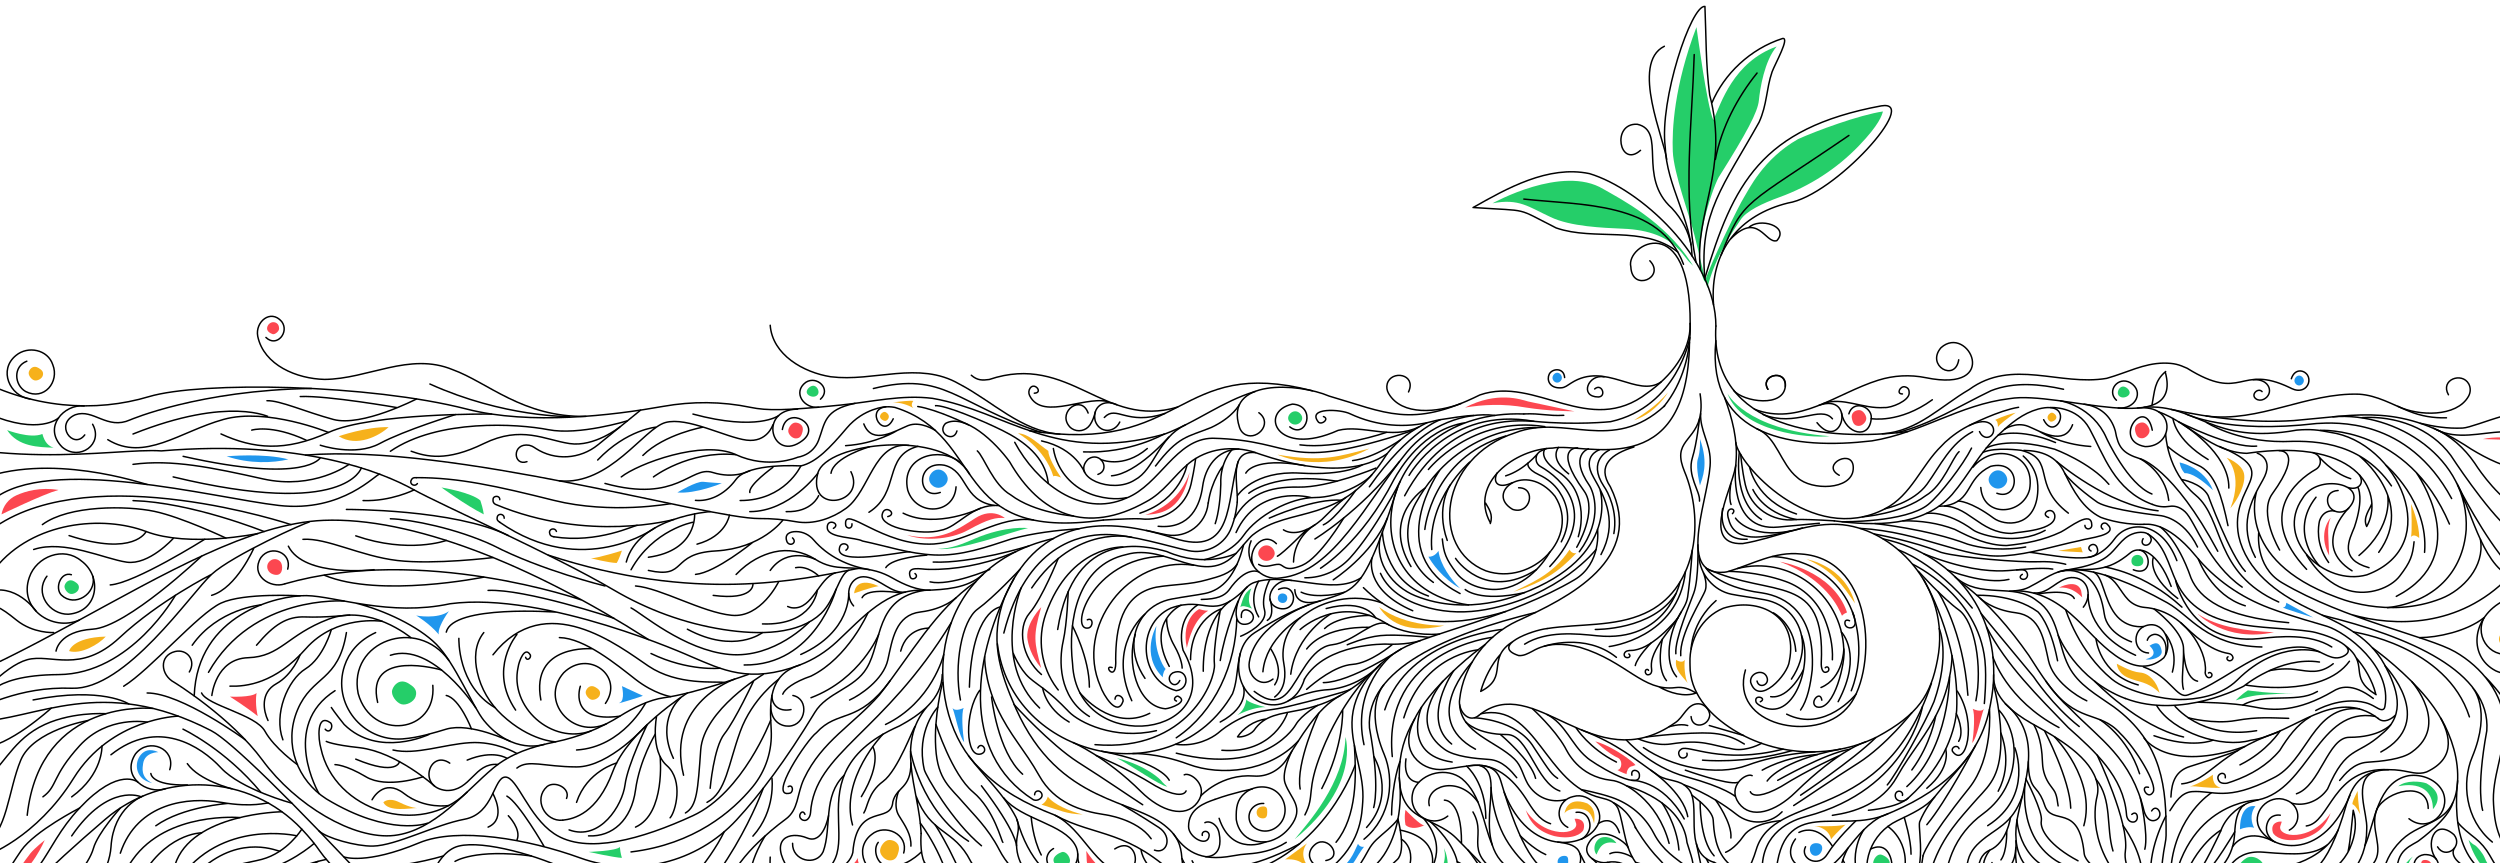 <svg xmlns="http://www.w3.org/2000/svg" xmlns:xlink="http://www.w3.org/1999/xlink" viewBox="0 0 5017.8 1732.3" xmlns:v="https://vecta.io/nano"><style><![CDATA[.J{fill:#fc4750}.K{fill:#2096ed}.L{fill:#f6b11b}.M{fill:#25ce69}.N{stroke-miterlimit:10}.O{stroke-linecap:round}.P{stroke-linejoin:round}.Q{fill:none}.R{stroke:#000}.S{stroke-width:3}]]></style><defs><path id="A" d="M0 0h5017.8v1732.3H0z"/><path id="B" d="M140.5 1191.8c5.8 1.8 15.1-2.6 17.2-9.1 2.7-8.4-3.1-12.3-8.2-15.5-10.3-6.5-17.6 1-19.7 7.5s4.9 15.3 10.7 17.1"/></defs><clipPath id="C"><use xlink:href="#A"/></clipPath><g clip-path="url(#C)"><path d="M3400.8 471.4c-9.5-37.9-41.6-124.1-43.3-167.5-1.8-43.3 2.4-130.6 47.5-249.5 1.7 10 20.8 157.5 33.9 186.8 15.2-33.4 39.8-116.6 127.1-147.9-24.6 29-33.4 84.6-35.7 108.1-2.3 23.4-24 64.4-80.8 154.6-14.6 27.5-56.8 151.7-28.1 209.6 13.5-41 69.7-155.2 78.8-169.2 10.3-16.4 38.5-77.2 108.5-117.1 35.9-16.4 123.1-48.6 170.6-55.6-2.4 8-6.9 25.9-48.1 68.7-44.4 46.3-99.2 81.5-159.5 103.4-33.4 12.1-67.3 27.7-78.7 46.3-12.8 19-50.4 72-66.2 135.9M3398.2 533.5c-1.2-2-2.5-4.1-3.8-6.1-53.5-83.4-142.5-128.5-176.4-148-82.1-49.8-222.4 28.7-222.4 28.7 53.3-10.5 73.2 7.6 116.5 27.5 39.8 19.3 106 21.7 144.6 23.4 56.5 2 88.7 18.9 107.6 36.5 10.9 10.2 12.4 13.4 24.1 28.1l9.8 9.9z" class="M"/><g class="N O P Q R S"><path d="M2536.4 1612.7c-10.2-.9-20.8 4.6-26 13.6s-4.5 20.8 1.5 29c2.6 3.5 6 6.2 9.8 8.3 8 4.4 17.7 5.6 26.6 3.3 11.9-3 22.1-12.1 27.2-23.3 9-19.7 1.4-44.8-16.2-56.5-17.7-11.8-43.3-9.6-60 4.2s-18.6 29.5-18 52.9c0 0 4.1 49 59.8 45.5 0 0 27.4-2.4 48.9-30.7 29.6-38.9.5-55.4-10.7-87.1-7.9-22.4 13.5-64 13.5-64m143.8-328.4c90.3 89.9 197.6 73.6 285.5 47.9m-265 393.4s13.7-39.9-8.4-159.7c-8.7-118.5 158.4-189 333.3-231.8m892.9-28.1s23.1 22.9 71.2 28.7c49.9 5.9 56.6 55.9 65.5 96.1s56.8 71.7 76.8 80.6"/><path d="M2777.4 1374.5s-39.7 42.6.9 139.8c20.4 48.7 15.2 124.5-40.6 170.1m276.8-421s-189.4 18-235.1 161.3m-32.5-69s-54.1 52.6-93.9 152.1c-32.6 81.4-12.9 87.1-33.9 127.8m75.8-210.9s2.8 72.3-41.9 158m157.6-616.9s-50.7 98.9-100.8 153.9c-23 25.3-55.6 40-89.8 40h-.9m-43-96.3s27.8 21.5 76.9-20.5c0 0 34.8-35.2 48.1-44.2M4115.6 818s53.2-3.6 78.5 42.8c28.5 52.1 49.4 123.5 126 151.6m-296.6-150.9s22.7-15.7 47.5-5.7 72 40.7 88.9-3.3m-67.2 13.1s41.4 26.5 103.6 30.5m-5.2 297.5s-6 75.9 95.2 121.6m16.1-57.7s-33.7 5.6-56.9-24.8c-23.2-30.5-24.4-76.4-43.5-84.4m-112.2 44s63.2-12.3 73.4 8.9m-162.1 173.4s18.4 63 14.4 128-29.3 79.1-57 111.8c-19.9 23.6-59.4 62.5-80.2 124.7 0 0-39 149.3 115.1 331.4m18.1-645.8s44.6 43.2 27 121.5c-2.6 10.6-12.8 54-58.2 87.1-27.4 19.9-49.2 46.7-62 78.1-20.1 49.4-31.3 124.8 16.3 218.8M3724.5 1648s-39.1 37.1-56.7 66.2-56.2 9.1-43.9-14.6m458.2-245.2c14.1 25.6 16.7 54.9 17.5 77.6.6 15.9 5.9 31.3 15.4 44.1l7.1 9.7c7.2 10 7.6 27.1 8.8 31.7m.1-342.4s34.9 88.8 134.9 126.9m-219.7 285.5s3.6 41.8-18.2 57.1c-11.4 8-29 3.1-29.9-13.3m-824-146.4s32.7 6 61 15.6c36.2 12.3 66.7 37.9 84.2 71.9 18.3 35.5 44.9 50.4 65.3 66.8m-146.2-128.1s30.6 13.9 44.4 50.8m841.1-182.7s84.4 85 58.6 178.1m-1019-26.8s20.1-4 26.4 17.4-11.6 34.8-15.9 36.4M4309.9 1285s1.7-9 12.6-11.5c11-2.5 30 11 24 39.9m-1540.7 330.7s17.7 64.4-1.8 81.6c-12 10.6-22.7 22.6-31.5 36-37.9 58.5-115.4 206.3-77.6 353.8M2559 1739.2s28.7-10.6 46.5 0c17.7 10.6 34.6 20 59.8 7.1m-20.7-330.5s-32.6 19.2-43.7 38.5c0 0-57.4 104.1-239.9 57.4m1132.8-599.6s2.2 29.4 9.3 60.9c10.4 46 54.2 75.5 101 69.9.5-.1 1-.1 1.5-.1 7.8-.6 41 .3 76.4 2.6m-170.4-108.3s11.6 67.2 94.1 94.5m-395.8-128.7s-36.2 12.1-11.5 55.1 48.7 91.4 15 155m-2.2-131.1s43.9 135.6-159 210.4c-2.4.6-104.4 46.8-211.9 3.3-43.7-17.7-80.5-64.4-70.3-114.8"/><path d="M3104.3 900.3s-5.3 1.8-11.4 4.8c-12.9 6.3-13.2 24.4-.7 31.4 40.3 22.8 120.2 92.3 18.4 200.6m55.8-238.2s-51.3-2.4 12.9 86.4c28.9 40-14.6 113-14.6 113m41.8-35.7s8.6 68.6-46.4 101.1c-126.5 74.7-294.1 108-347.7 138.8s-97.8 85.5-98.8 147.3c-.8 54 25.6 105.6 21.6 159.4-1.8 23.9-2.6 75.5-54.9 124.9-18.3 17.3-44.4 30-69.5 31.1-19.9.9-46.3-8.5-56.5 3.3-1.2 1.5-2.1 3.2-2.7 5-2.4 7.8-10.1 38.2 4.4 62.6 16.8 28.2 33 31.2 33 31.2m807.6-762.9s-3.4 53.2-9.3 93.8c-1.9 13.1-9.8 24.6-16.4 36.1-19.8 34.5-32.2 93-5.9 124m191.9-241.2s123.5-.5 164 118.8m4.4 157.4s-62.8 78.3-139.2 40.1m-214.3-264.8s-25.5 121.9-166.1 107.5c-41.4-4.4-102-10.5-145.6 16.8m349.8-176.9s0 .5.1 1.5c2.2 35.5 30 68 64.9 75.1 17 3.5 38.9 6 66.9 11.2 21 3.9 40.6 14.3 54.3 30.7 26.5 31.7 31.7 81.1-.5 128.5m-177.9-216.2s10.1 21.7 5.1 37.7c-5.1 16-52.4 87.8-49.4 131.5m110.5-382.3s-16.8 134 85.2 124.2l82.5-7.7m-347.2 429s54.1-7.4 112.3-8.1c10.8-.1 21.7.4 32.4 2.1 20.7 3.5 35.8 10 51.9 20.1m243.2-4.1s-52 14.4-140.7 101.2c-40 39.2-89.1 55-113.4 21.7-24.3-33.2 14.3-61.9 26.6-55.3m-562.1-227.6s-108 112.2 6.8 174.5m-65.4-136.2s-73.3 81.6 3.1 136.2c19.6 14.8 62.2 18.9 89.6 20.6 27.4 1.8 44.9 23.7 55.5 36.5m-102.4-111.9s22.1 25.4 83.1 25.4c42.6 0 58 96.7 105.9 113.3m32.7-126.6s26.2 41.4 80.8 68.5m147.5-851.8s-25 138.8-159.1 168.6c0 0-69.6 7.5-154-.7-36.3-1.8-170.9-14.5-259.4 149.4m263.6-136.8s-152.8-8.9-241.6 152c-20.7 37.6-21.4 83.4.3 120.5 8 13.6 19.3 26.9 35.3 38.2m233.8-60.9s-29.6 55.7-84.7 71.4c-40.3 11.5-84.2-5.4-102.1-28.6-22.3-29-26.2-41.5-29-69m-4.1-139.5s-120.2 166.4 39.7 249m19.2-263.7s-84.5 73.2-76 175.3M3087 909.6s-26.9 33.6-64.9 45.5m930.1-101s60.2-30.6 99.3-36.6m-313.3 219.9s78.4-5.8 126.7-42.4c35.6-20.4 53.6-76.3 67.2-88.4M3643 1509.1s-71.2 2.8-135 26.6-154.4 3-209.4-35.2m-34.4-15.4s47 54.1 120.3 74c79.8 21.7 98.7 39.7 98.7 39.7m210.4-83.1s-63.5 28.3-119 63.2c-36.2 20.3-56.9 20.7-61.5 10.2m33.8-21.5s24.3-40.4 146.7-64m143.7-73.1s-51.8 65.5-107.4 101c-56.2 35.5-110.1 72.9-129.7 85.3m150 9.5s57.9-4.7 79.9-24.6c78-70.3 94.5-142.5 97.1-175.7 7-141.3-66.5-263.2-66.5-263.2"/><path d="M3918 1316s.2 51.1-25.7 106.6-54.7 82.9-84.8 136.5-84 70.7-129.7 77.4m172.8-489.7s48.6 54.1 80.8 77.3 48 113.3 34.5 182.4m-554.8-565.8s-5.5 50.1-14.2 77.8c-11.4 36.4 16.1 67.4 14.2 87.2"/></g><path d="M3160.1 825.6l-92.9-19.8c-14.8-4.1-62.3-21.2-126.7 12.2 35.7-5.8 76.1-8.3 122.4 0 45.1 7.1 86.7 7.4 97.2 7.6" class="J"/><path d="M3412 880.9s1.7 23.4-4.8 42.3c-3.6 16.5 4.8 51.4 4.8 51.4 4.6-14.8 18.2-43 0-93.7" class="K"/><path d="M2700.5 1479.2s31.1 96.3-101.9 205.2c27.2-33 99.3-113 101.9-205.2" class="M"/><path d="M2563.9 912.5s87.5 41 184.6-12.2c-61.5 15.3-91.6 28-184.6 12.2m59.4 780.2l-43.9 32.2c18.9-1.2 29.4 3.2 36.9 9.6s11.6 7.3 11.6 7.3c-8.1-7.6-20-29.2-4.6-49.1" class="L"/><path d="M2678.1 1751s30.4-4.5 41.6-23.8 18-27.6 18-27.6c-9 1.2-11.2-5.1-12.1-5.9-9.2 19.5-16.7 42-47.5 57.3" class="K"/><path d="M3150.4 1102.9s3.5 9.2 13.6 7.4c-18.4 17.1-44.8 52.2-126.6 77.7 29-15.5 78.4-31.9 113-85.1m-251.3 152.6s-76.6 3.8-131.3-37.2c9.6 14.7 40.4 59.2 131.3 37.2" class="L"/><path d="M2887.2 1105.6s-7.6 12.9-20.2 11.7c5.6 11.1 28.9 44.5 63.5 63.5-17.5-16.6-40-47.4-43.3-75.2" class="K"/><path d="M3467.1 789.3s34.7 72.8 205.2 86.2c-42 4.7-177.5-8.4-205.2-86.2" class="M"/><path d="M3347.9 787.5s-23.7 41.5-68.1 56c15-10.9 42.8-26.1 68.1-56m656.6 55.4s16.7-8.8 41.3-14.6c-13.6 9.1-34.6 24.6-35.7 29.2 0-7.8-1.2-12.9-5.6-14.6" class="L"/><path d="M3202 1488s25.5 24.5 46.3 33.6c8.8 5.3 7.3 22.8-2.1 23.9 7 4.3 18.4 8.4 18.4 8.4.3-5.6 3.5-15.5 12-16.1 4.7-2.1 6.1-2.1 6.1-2.1-1.7-4.1-43.5-37.2-80.7-47.7m757.4-65.4s16.9 8.6 22.4 0c-7.5 21.5-13.5 57.5-23.3 68.8 3.3-20.6 5.9-59.1.9-68.8" class="J"/><path d="M3364.2 1324.2s11.4 8.9 17.6 0c-2.2 10 .1 37.4 5.6 46.7-12.2-15.2-26.7-26.4-23.2-46.7" class="L"/><path d="M3572.6 1127.4s106.5 17.2 134.6 101.8c-7 2.6-10.1 6.7-10.1 6.7-7-15.9-31.2-73.2-124.5-108.5" class="J"/><path d="M3626 1122.4s76.9 12.7 97.2 88.7c-24.8-35.9-43.2-65.4-97.2-88.7m505-16.8l45.7-7.7c1.8 3.7 2.4 11.3 4.7 10.7-9.4-.1-50.4-3-50.4-3m117.7 226.6s28.2 16.4 46.3 17.6c18.2 1.2 33.9 18.1 39.6 41-24.9-24-41.9-20.9-63.8-30.7-21.9-9.7-22.1-27.9-22.1-27.9" class="L"/><path d="M2821 1625.6s32 33.6 38.2 30.8c-27.2 12.4-38.2-.7-38.2-.7-3.2-17.8 0-30.1 0-30.1z" class="J"/><path d="M2873.1 1759.1s16 .9 23-20.4c4.5-14.5 5-23.6 2.2-36.6 9.5 21.6 17.1 67.3-25.2 57" class="M"/><path d="M3140.2 1632.8s3.1-36.4 45.9-20.2c5.5 4.3 17.8 9.8 13.4 40.2-5.3-20.5-11.4-29.1-33.8-29.7-13.2-.9-24.2 5.4-25.5 9.7m501.2 25s28.5 2.2 33.8 26.6c13.6-16.5 29-29.2 29-29.2-19 4.8-62.8 2.6-62.8 2.6" class="L"/><path d="M3062.2 1625.6s22.1 39.4 68.1 44.3c22 2 35.4-6.8 33.2-17l-3.1-9.4c6.2-1.2 23.6 1.8 17.9 21.7-3.2 8.5-22.5 20.8-58.7 12.9-32.7-9.1-48.8-27-57.4-52.5" class="J"/><path d="M3244.3 1692.4s-7.5-13.8-25-12.3c-17.6 1.5-24.2 24-14.9 35.1 5.6-12.6 11.9-29.4 39.9-22.8" class="M"/><path d="M4117.4 846.4c-3.6.1-7.6-3.7-7.7-8.5s5-9.5 8.6-9.6 8.9 4.4 9.1 9.2c.1 4.8-6.4 8.8-10 8.9" class="L"/><path d="M4274.5 788.1c0 5.8-7.3 9.7-13.1 9.7s-10.7-3.6-10.7-9.4 4.8-12.6 10.6-12.6 13.2 6.5 13.2 12.3m-1660.8 51.1c0 6.3-6.3 13-14.1 13s-14.2-6.7-14.2-13 6.4-13.7 14.2-13.7 14.1 7.4 14.1 13.7" class="M"/><path d="M2558.5 1110.6c0 7.4-7.3 15.2-16.5 15.2-9.1 0-16.6-7.8-16.6-15.2s7.5-16 16.6-16 16.5 8.6 16.5 16" class="J"/><path d="M3147.6 1729.4c0 7.4-1.4 12.4-8.7 12.4-7.4 0-12.6-4.6-12.6-12s6-12 13.4-12c7.3-.1 7.9 4.2 7.9 11.6" class="K"/><path d="M2543.5 1630.2c0 7.4-1.4 12.4-8.7 12.4-7.4 0-12.6-4.6-12.6-12s6-12 13.4-12c7.2 0 7.9 4.2 7.9 11.6" class="L"/><path d="M3657.4 1702.5c0 7.4-5.9 15.2-13.3 15.2s-11.5-6.3-11.5-13.7 5-11.7 12.4-11.7c7.4.1 12.4 2.9 12.4 10.2" class="K"/><path d="M4314.4 864.7c0 6.7-7.8 15-15.2 15-9.7 0-11.8-7.3-13.5-13.7-3.4-12.9 6.9-18.1 14.4-18.1s14.3 10.1 14.3 16.8m-568.5-24.8c0 6.7-7.8 15-15.2 15-9.7 0-11.8-7.3-13.5-13.7-3.4-12.9 6.9-18.1 14.4-18.1 7.4-.1 14.3 10.1 14.3 16.8" class="J"/><path d="M4028.8 962.8c0 8.7-8.3 17.9-18.6 17.9s-18.8-9.2-18.8-17.9 8.5-18.8 18.8-18.8 18.6 10.2 18.6 18.8" class="K"/><path d="M4302 1126.2c0 7.4-5.4 10.3-12 10.3s-12-2.9-12-10.3 5.4-12.5 12-12.5c6.7.1 12 5.1 12 12.5m-509.1 605.3c0 7.4-9.3 15.2-16.6 15.2-7.4 0-16.7-6.6-16.7-14s7.8-19.9 16.7-17.2c7 2.1 16.6 8.6 16.6 16" class="M"/><path d="M3134.9 758.3c0 4.7-4.2 9.7-9.4 9.7s-9.5-5-9.5-9.7 4.3-10.2 9.5-10.2 9.4 5.5 9.4 10.2M2580 1208.5c-3.6 2.8-10.1 2.3-13.3-2-3.3-4.3-2.1-10.7 1.5-13.5s10.5-2.5 13.8 1.7c3.2 4.4 1.6 11-2 13.8" class="K"/><path d="M4847.2 1764.5s-15.4-3.4-14.7-19.7c.7-11.1 3.3-17.5 10.3-25.7-16.2 12.5-38.9 42 4.4 45.4m-33.8-186.2s69-18.4 69.8 45.9c9.7-11.2 19.9-33-13.1-52-11.5-4-40.9-7.1-56.7 6.1" class="M"/><path d="M4526.9 1618.3s-30.6-8.5-31.1 46.3c7-3.3 20.6-6 28.5-3.1-4.7-8.5-9.8-27.3 2.6-43.2" class="K"/><path d="M4954.8 1685.8s15 59.4 57.1 72.8c-15.8-16.9-22-29.9-25.2-37.7-3.2-7.9-14.9-22.7-20.5-25.2-5.5-2.6-11.4-9.9-11.4-9.9" class="M"/><path d="M4678 1631.3s-22.1 39.4-68.1 44.3c-22 2-35.4-6.8-33.2-17l3.1-9.4c-6.1-1.2-23.6 1.8-17.9 21.7 3.2 8.5 22.5 20.8 58.7 12.9 32.6-9.2 48.7-27 57.4-52.5" class="J"/><path d="M4489.5 1744.2s5.8-13.7 19.2-21.9c13.3-8.1 35.4 4.8 34.6 17.6-10.6-5.9-29.2-9.2-53.8 4.3zm591.2-17.6c5.6 2.1 13.2-.1 15.4-5.7 2.1-5.6-2.1-12.4-7.7-14.6-5.6-2.1-13.9 0-16 5.6s2.7 12.6 8.3 14.7" class="M"/><path d="M4859.4 1737.6c0 7.4 1.4 12.4 8.7 12.4 7.4 0 12.6-4.6 12.6-12s-6-12-13.4-12c-7.2 0-7.9 4.2-7.9 11.6" class="J"/><path d="M5015.8 1282.9c0 8.1 7.5 16.7 16.8 16.7s17-8.6 17-16.7-7.6-17.6-17-17.6c-9.3 0-16.8 9.5-16.8 17.6" class="L"/><path d="M4605.2 764c0 4.7 4.2 9.7 9.4 9.7s9.5-5 9.5-9.7-4.3-10.2-9.5-10.2-9.4 5.5-9.4 10.2" class="K"/><g class="N O P Q R S"><path d="M5034.8 1158.8c-99.2 101-228.8 100-316.7 74.3m264.9 393.3s-13.7-39.9 8.3-159.7c8.7-118.5-155.1-189-330-231.8m301.4 145.3s39.7 42.6-.9 139.8c-20.4 48.7-15.2 124.5 40.6 170.1m-278.5-421.6s186.8 27.1 232.5 170.3m30.6-81.3s60.3 56.4 100.1 155.9m-41.8-83.1s-2.8 72.3 41.9 158m-154.4-614.4s54 107.1 104.1 162.1m-532.3 479.4s-33.5 15.3-47.3 52.2m.7-1.6s-49.8 27-79.5 109.9m59.8-184.5s-70.8 44.6-81 150.3m675.4-351.8c9 5.8 52.1 22.1 71.4-4.2m-527.4 250.5s-20.1-4-26.4 17.4 11.6 34.8 15.9 36.4m245.7 68.7c-6.3-56.1 32.8-61.9 45.1-73 0 0 57.4-41.7 66.1-74.6m3.2 91.2s-13.6 17.4 22.1 37.6m-417.8-830.3s35.8 11 11.1 54-48.7 91.4-15 155m2.3-131s-43.9 135.6 159 210.4c2.4.6 103.9 45.8 211.9 3.3 43.6-17.1 87.8-63.9 78.7-118.5m-336.3-174.4s-1.1-.7 5 2.3c12.9 6.3 13.2 24.4.7 31.4-40.3 22.8-120.2 92.3-18.4 200.6m-54.8-238.1s50.3-2.4-13.9 86.4c-28.9 40 14.6 113 14.6 113m-41.9-35.7s-8.6 68.6 46.4 101.1c126.5 74.7 294.1 108 347.7 138.8s97.8 85.5 98.8 147.3c.8 54-25.6 105.6-21.6 159.4 1.8 23.9 2.6 75.5 54.9 124.9m-692.9-574.4s26.9 130.8 167.6 116.3c41.4-4.4 102-10.5 145.6 16.8m-238.5 187.1s-40.4 18-118.2-8.9m463.6-140.4s106.4 110.8-8.3 173m62.1-141.2s76.7 86.7.3 141.2c-19.6 14.8-62.2 18.9-89.6 20.6-27.4 1.8-44.9 23.7-55.5 36.5m102.4-111.7s-22.2 25.2-83.2 25.2c-42.6 0-58 96.7-105.9 113.3m-32.6-126.5s-26.2 41.4-80.8 68.5M4387.7 831s81 40.3 262.2 19c36.3-1.8 182.3-13.3 270.8 150.6m-263.5-136.8s174.8-10.1 259.1 188m-286.8 61.9s29.6 55.7 84.7 71.4c40.3 11.5 84.2-5.4 102.1-28.6 22.3-29 26.2-41.5 29-69m4.1-139.5s120.2 166.4-39.7 249m-20.4-262.8s85.7 72.3 77.1 174.4m-213.2-193.3s26.9 33.6 64.9 45.5"/></g><path d="M5058 883.5c-12.3-6.6-53.7-7.6-74.7-2.2" class="J"/><path d="M4839.3 1011.4s17.1 39.9 16.3 68.4c-4-3.1-11-8.3-16.3-2.2 2.2-14 .9-48.5 0-66.2m-107.2 576.1s.9 30.3 5.3 47.2c-9.2-17.3-12.3-18.6-15.4-20.4-3-1.7 10.1-26.8 10.1-26.8m-290.5-32.6s-3.2 22.3 16.4 26.2c-13.5.7-26.9-.2-35.7-1.1s-21.1-2.6-27.8-1.3c7.9-1.3 24.3-9.9 31.8-14 7.3-4 15.3-9.8 15.3-9.8" class="L"/><path d="M4410.7 1231.9s55.3 58.2 153.5 37.1c-54.3-2.5-113.1-9.7-153.5-37.1" class="J"/><path d="M2063.5 1059.9s-43.8-5.8-107.7 21.5c-22.8 9.7-44.8 19.8-73.9 20.3 41.3 5.3 148.1-34.4 181.6-41.8" class="M"/><path d="M2180.1 1707.8s35.3 55.4 68.5 59.6c-28.9-3.7-42.8-15.5-54.3-20.7-7.8-3.6-13-11.2-13.1-19.8-.1-10.1-1.1-19.1-1.1-19.1" class="J"/><path d="M1532.2 1736.5s-16.3 21.9.2 38.5c5.9 5.5 18.7 21.6 43.6 8.9-13 10.6-25.7 15.8-47.8 6.2-3.3-2.3-8.7-8.7-11.7-17.3-4.2-12-.3-25.2 9.9-32.8 2.2-1.5 4.2-2.7 5.8-3.5M317.7 1509.7s-26.8-.2-30.4 22.6c-.9 7.9-6.2 27.3 18.4 39.7-8.9-2.3-16.4-5.5-22.2-11.8-12.5-13.7-11.7-35.4 1.8-48.1.2-.2.4-.4.7-.6 4-3.5 9-5.7 14.3-5.9 7.4-.1 13.7 2.2 17.4 4.1" class="K"/><path d="M657 2041.3s-31.8-.2-36.1 26.9c-1.1 9.4-7.4 32.5 21.9 47.1-10-2.6-18.6-6.1-25.3-12.9-16.3-16.4-15.3-43.6 1.9-59 .1-.1.3-.3.5-.4 4.6-4 10.4-6.4 16.5-6.5 8.7-.3 16.1 2.5 20.6 4.8m1091-283.2s-25.8-11.7-26.4-36c-5.6 10.8-12.6 17-24.9 19.9 14.9 4.1 19 4.8 29.6 10.4 10.6 4.8 19.9 5.4 21.7 5.7" class="J"/><path d="M1776.3 844.8c3.6.1 7.6-3.7 7.7-8.5s-5-9.5-8.6-9.6-8.9 4.4-9.1 9.2c-.1 4.7 6.4 8.8 10 8.9" class="L"/><path d="M1619.1 786.5c0 5.8 7.3 9.7 13.1 9.7s10.7-3.6 10.7-9.4-4.8-12.6-10.6-12.6c-5.7 0-13.2 6.5-13.2 12.3" class="M"/><path d="M1766.4 1707.7c0 8.6 10 19.3 19.6 19.3 12.6 0 15.3-9.4 17.5-17.7 4.4-16.7-8.9-23.4-18.5-23.4-9.7 0-18.6 13.2-18.6 21.8m-154.1 405.7c-4.3 4.2-4.8 14.6-.1 19.4 6.2 6.3 12.3 3.1 17.5.1 10.6-6 7.4-16 2.6-20.9-4.6-4.9-15.6-2.9-20 1.4" class="L"/><path d="M857.5 2281.8c-5.5-2.6-15.3.5-18.3 6.5-3.8 8 1.3 12.6 5.9 16.5 9.2 7.9 17.6 1.5 20.5-4.6 3.1-6.1-2.6-15.8-8.1-18.4" class="M"/><path d="M1129.5 1900c5.8 1.8 15.1-2.6 17.2-9.1 2.7-8.4-3.1-12.3-8.2-15.5-10.3-6.5-17.6 1-19.7 7.5-2.1 6.4 4.9 15.3 10.7 17.1" class="L"/><use xlink:href="#B" class="M"/><path d="M68.6 763.3c5.8 1.8 15.1-2.6 17.2-9.1 2.7-8.4-3.1-12.3-8.2-15.5-10.3-6.5-17.6 1-19.7 7.5s4.9 15.3 10.7 17.1" class="L"/><path d="M805.3 1413.4c9.7 3.1 25.4-4.4 28.9-15.3 4.5-14.2-5.2-20.6-13.8-26.1-17.3-10.9-29.7 1.7-33.1 12.6-3.4 10.8 8.3 25.7 18 28.8" class="M"/><path d="M1186.6 1404.2c5.8 1.8 15.1-2.6 17.2-9.1 2.7-8.4-3.1-12.3-8.2-15.5-10.3-6.5-17.6 1-19.7 7.5s4.9 15.3 10.7 17.1" class="L"/><path d="M1582.1 865c0 6.7 7.8 15 15.2 15 9.7 0 11.8-7.3 13.5-13.7 3.4-12.9-6.9-18.1-14.4-18.1-7.3-.1-14.3 10.1-14.3 16.8" class="J"/><path d="M1864.8 961.2c0 8.7 8.3 17.9 18.6 17.9s18.8-9.2 18.8-17.9-8.5-18.8-18.8-18.8-18.6 10.2-18.6 18.8" class="K"/><path d="M2114.4 1726.3c0 7.4 9.3 15.2 16.6 15.2 7.4 0 16.7-6.6 16.7-14s-7.8-19.9-16.7-17.2c-7 2.2-16.6 8.7-16.6 16" class="M"/><g class="Q R S N"><g class="O P"><path d="M1919.1 1199.6s-23.5 22.9-71.6 28.7c-49.9 5.9-56.6 55.9-65.5 96.1s-56.8 71.7-76.8 80.6m72.8-588.6s-44.4 2.4-78.5 42.8-61.3 68.8-92.2 76c0 0-105.1-6.8-129.9 26.9s-56.9 44.6-81.5 42.2M1877.5 864s-30-19.7-54.8-9.8c-24.8 10-72 40.7-88.9-3.3m67.1 13.1s-41.4 26.5-103.6 30.5m6.1 296.4s5.1 77-96.1 122.7m200.5-123.4s-67.1-11.8-77.4 9.4m161.6 170.3s-17.9 66.1-13.9 131.1 29.3 79.1 57 111.8c16.2 19.2 47.8 48.5 70.2 92.1 14 27.2 34.9 50.2 61.3 65.7 7.6 4.5 15 8.2 21.1 10.3m-47.4-83.4s.2-27.7-70.4-120.3"/><path d="M1882.3 1419.3s-44.8 47-27.2 125.3c2.9 12.1 56.7 105.4 114.8 152.9m282-82.3s37 21.3 74.1 45.7c28.4 18.7 16.3 54.6-8.8 45.4m-553.6-432.8s-35.8 88.8-135.8 126.9m114.2-170.3s-39.4 90-114.2 126.9c-34.4 11.7-53.2 26.6-56.7 36.2m942.1 190.5s-37.3 7.2-74.5 20.7m8.1 67.3c-1.1-5.4-3.4-10.7-7.3-14.7-7.4-7.7-16.2-8.6-21.1-5.8m1.6 68.3s37.1 2.4 26.8-47.8m-598 1.1s-3.3 39.5 6.9 58.5c8 14.9 12.3 31.5 11.6 48.4-3 73-42.5 230.1-325.5 238.5m230.5-544.7s-86.9 89.1-61.2 182.2m138.5 53.8s-34.7 37-72.9 27.9c-18.5-6.5-24.3-34.3-14-46.6m637.1-770.4s-2.1 19.5-9.2 51.1c-10.4 46-54.2 75.5-101 69.9-.5-.1-1-.1-1.5-.1-7.8-.6-38.3.3-73.8 2.5m168.2-110.9s-12.1 69.8-94.5 97.1m-120.3 360.9s63.5 79 139.9 40.8m188.5-338.4c-15.5 61.8-42.4 90.6-77.3 97.8-17 3.5-38.9 6-66.9 11.2-21 3.9-40.6 14.3-54.3 30.7-26.5 31.7-31.7 81.1.5 128.5m26.5-305.2c65.6 6.3 84.2-43.6 89.2-80 5.2-37.8 28-73.5 72.7-75.1M2360 1494c41 5.2 72.6-12.8 84.5-22.4 0 0 41.1-38 97.2-45.7 14.6-2 29.2-4.4 43.5-7.8 45.2-10.7 118.2-30 125.3-34.6m-556.5 107s65.2 27.8 136.1 98.3c39.8 39.5 89.1 55 113.4 21.7 24.3-33.2-14.3-61.9-26.6-55.3m-432.7-702.4s-63-30.9-102.1-36.9m312.3 219.8s-77.3-5.7-125.6-42.3c-35.6-20.4-53.6-76.3-67.2-88.4m312 607.5s48.3-2.2 112.1 21.6 161.1 16 219.7-46.4"/><path d="M2410.4 1597.2s41.2-44.8 106.3-39.6c26.3 2.1 51.4-11.4 65.8-33.5 26.7-41 60.2-103 108.2-128.4m-490.5 120.7s63.3 26 118.9 60.9c36.2 20.3 56.9 20.7 61.5 10.2m-33.9-21.5s-13.3-34.6-135.7-58.2m-175.8-93.8s73 80.3 128.6 115.9c56.2 35.5 110.1 72.9 129.7 85.3M1976.3 1318s-.9 47.5 25.1 103c25.9 55.5 54.7 82.9 84.8 136.5s84 70.7 129.7 77.4c0 0 65.9 8.1 94.6 48.5M2047 1143s-52.5 56.3-84.7 79.5-48 113.3-34.6 182.4m2375.6 76.3s46.6 71.3 202.5 17m-13.5 7.7s-3 3.4-96.5 32.4c-27 8.4-37.2 28.5-38.5 61.4m290.7-173.6s50.2-29 100.3-15.6c6.8 1.8 13.3 4.9 19.4 8.5 8.6 5.2 17.2 9.2 19-.5 15.4-80.5-78.2-149.6-116.3-161.5-19.2-6-66.9-18.4-115.9-36.8-57.5-21.6-109-57.3-147.8-104.8-59.7-73-101.2-62.2-103.3-63.1m-37.6 349.6c113.1 42.9 237.7-24.7 237.7-24.7s73.6-60.5 151.9-48.4m-291.8 86.9c.9-.1 52.7 69.7 165.7 50.9m-118.6-57.1s69.7.4 111 9c41.3 8.7 89.3 10.9 161.3-31.1 12.3-7.9 37.9-18.1 80.4 14.5m-256.9-27s154.4 28 209.1-47.7m-569.4-103.1s26.1 84.5 92.5 139c33.7 27.7 107.3 40.8 135.1 41 32.4.2 83.7-6.5 116.7-39.2 84.4-83.7 165-56.5 165-56.5"/><path d="M4555.1 1346.1s25.4-6.1 52.7-2.3 48.7 9.6 75.2-11.6m-181.3 82.9s18.6-12.6 60.6-13.7 65.8-.1 89-13.5m-259.1 52.8s50.8 13.5 95.2 5.5 72.3-5.2 106.2-4.4m-257.8-384.1s33.8 22.1 61.9 102.6c17.2 40.2 64.3 78.2 195.9 89.5M4412.3 1122s26 73 94.2 93.9M4346.7 871s2.2 74.3 60.3 122.9 35.4 155.8 166.6 214.4m-73.3-29.9c-68.1-46.9-93.7-131.4-114.4-151.1-11.9-11.3-23.4-12.2-31-11-11.7 1.9-23.7.8-34.6-3.9m60-161.1s94.7 57.6 93.2 128.2m-123.4-84.1s25.2 23.4 60.5 37.9c35.4 14.5 49 64.2 61.2 121.7m-110.4-215.1s3 41.7 70.5 82.4m-3.4-74.5s58.9 38.8 154.2 38.5c48.9-1.4 151.7-6.3 217.2 88.9m-426.7-128.3s104.6 53.3 156.1 48.5m205.3 19s115.3 90.5 39.8 194.2m-60.4-88.7s-75.7 74.4 6.8 125.8m71.4-152.5s13.2 62.2-57.4 121.7m-2-136.3s12.3 21.2-7.2 79.4c-9.9 24.8-32.3 64.2 29.2 81.4m-99.3-3.4s-63.6-66.5-7-138m37 27.6s-21.6-4.7-30 20c-2.2 10.4-8.4 46.2 18.3 83.4m-378.2-208.2s65.9 17.2 155.7 185.6m-72.7-144s39.8 7 53.3 32c0 0 44.1 120 74.6 152.4m-95.8-48.9c-29-59.7-74.6-63-74.6-63s-99.9-10.8-125.9-26.5c0 0-49.5-34.4-65.9-58.3m-4.4 195.9s56.3-22.4 210.2 63.9c46.5 26 78.4 86.2 189.7 88.7m-2056.5-290.7s-2.6 32.2-14.1 56.6c-14.9 31.5-50.1 47.9-84.1 40.7-37.2-7.9-116-32.7-165.9-32.3-52.4 0-159.5 21.8-204.4 197.7"/></g><path d="M2104 971.5l-.4-4.3c-5.9-49.1-47.3-81.3-91.6-103.2-39.9-19.7-116.8-52.1-135.5-49.7"/><path d="M2261 998.8s-23.6 6.8-60.6-3.5c-33-9.2-61.1-31.5-75.9-62.4-4.6-9.5-8.3-20.4-10.3-32.7" class="O P"/><path d="M2487.8 811.7s-12.8 25.7-56.6 46.3c-48.7 19.7-65.5 16.5-112.6 78.2"/><g class="O P"><path d="M2345.7 877.4S2281.9 951 2231 955m-54-6.8s-17.6-47.8-86.4-63.2m246.2-14s-68.9 39.7-161.9 36m34.2 15.2s44.6 19.8 93.6-21.9m169.8 2.7s-24 24.6-22.2 68.7c-.4 25-4.3 59-11.2 79.3m16.3-116.9s-24 30.4-30.3 75.5m43.7 197s-54.7 33.4-53.7 140.6m34.1-121.4s-14.8 75.7-11.7 107.1-52.9 177.2-239.6 161.7m172.6-280s-71.1 33-23.7 122.8m105.7-115.9s-62.1 19.1-62.9 102.5m-47.9-83s-1.8 24.9 15 54.4c16.8 29.6 16 45.5 16 45.5m112.3-134.3s-25.7 56.7-35.8 119.1m-399.7-145.6s-59.6 148.5 37.1 240.9m394.4-310.2s-61.3 30.5-139.3-3.8c-40.9-11.3-185.8-49.6-218.8 156.4m148.7-185s-112.7-27.6-200.8 101.6m-37.8 129.7s13.6 33.7 33.4 51 35.2 22.3 79.5 68.4c19.7 20.1 90.1 57.1 175.2 37.4"/><path d="M2144 1187.5s-2 63.1-10.1 99.6c-8.2 36.5-10.8 112.1 52.6 151m-62.5-317.3s-32.3 80.4-57.6 109.9c-25.4 29.5-15.7 89.3 23.9 123.1m163.4-255.9s-105.6-4.2-154.5 134c-17.8 50.3-10 106.5 21.9 149.2.9 1.2 1.9 2.5 2.9 3.7m-31.2-3.8s5 40.2 53.1 68.2m349.6-71.6s14.6 38.8-46.3 71.6m136.7-42.7s36.8-20 80.8-22.3c0 0 57.7-2.5 104-50.7m-244.4-185.6s-24.8-13.8-60.3 37.3c-8.9 10.6-21.8 17.3-54.8 18"/></g></g><path d="M1714.4 1190.9s.4-30.9 39.2-18.4l9.9 4c-14.5 1.9-49.1 14.4-49.1 14.4m328.7-321.3s53.3 28.8 71.1 86.5c3.4-2.9 15.5 2.6 15.5 2.6-11.6-17-25.7-41.9-25.6-53.7-19.3-12.8-39-34.5-61-35.4" class="L"/><path d="M2089.9 1218.6s-29.6 30.1-28.1 60.6c1.4 13.2 7.4 37.5 28.1 61.7-14.2-51.8-16.9-64.1 0-122.3" class="J"/><path d="M2501.5 1403.5s-1 20.4-18.1 31.8c21.9-10.7 41.5-16.4 56.7-15.9-8.9-1.9-37.1-10.1-38.6-15.9m10.2-222.6s-12.1 25.9 1.5 40.6c-14.7-5.5-19.4-6-23.8-3.1 4.3-11.1 6.2-28.4 22.3-37.5" class="M"/><path d="M2407 1222.5s-37.4 17.6-24.9 78.1c4.3-17.8 13.7-57.3 42.9-74.8-8.3.2-18-3.3-18-3.3" class="J"/><path d="M2321.1 1256.3s-33.4 57.8 12.8 103.2c-.4-7.9 4.4-16.5 5.8-16.5-6.7-6.8-26.3-44.5-18.6-86.7" class="K"/><path d="M2609.5 1263.6s79.1-73.5 177.5-9.5m7 60.3s-82 64.7-56.3 180.2" class="N O P Q R S"/><path d="M4132.6 1179.5s35.6-19.4 44.4 5.7l2.3 13.9c-10.6-10.6-25.5-21.7-46.7-19.6" class="J"/><path d="M4468.9 918.6s34.9 31.2 7.8 101.5c14.3-16.3 32.1-50.2 27.1-70.3-5.1-20.1-34.9-31.2-34.9-31.2" class="L"/><path d="M4374.8 928.2s50.1 9.8 66.8 55.7c-22.7-21.5-43.7-35.3-56.9-34.1-9.1-10.5-9.9-21.6-9.9-21.6m214 281.6s-.1 9.4-6.2 9.4c-6 .1 60.3 20.3 60.3 20.3l-54.1-29.7z" class="K"/><path d="M4487.4 1405.8s28.6-9.7 50.8-11l67-4c-44.9 2.6-93.4-5.2-93.4-5.2-14 8.8-24.4 20.2-24.4 20.2" class="M"/><path d="M4678 1039s-27.5 29.3-3.1 76.2c-1.1-40.2-5.3-56.4 3.1-76.2" class="J"/><path d="M4314.3 1296.1s23 19.3-7.9 27.1c9.5 2.9 34.9-3 32.3-16.9s-8.7-20.4-24.4-10.2" class="K"/><g class="N O P Q R S"><path d="M3067 929.4s-5.3 10.9 22.5 23.8c16.1 7.4 30.3 18.8 40.1 33.5 15.4 23.1 26.6 58.3 4.1 100.8m-33.1-185.9s-14.5 17.5 28.2 46.3c15.4 10.3 28 24.5 35.3 41.5 9.2 21.2 14.6 51.1 3.7 87.8M3128.2 898s-20.2 21.8 20.2 53m39.6-50.2s-39.5 13.2 1.8 73.1c8.3 12.4 29.3 66.4-19.9 133.5m60.1-203.9s-45.6 20.1-10.7 72.8c8 11 28 50 19.9 94.6m-317.7 49.9s58.7 88.1 162.5 22.4m-172.8-170.4s-30.6 44-6.4 111.9m-45-22.1s13.9-143.4 162.3-187.5M2867 942.3s87-109 233.6-86m-272.4 97.8s79.1-139.3 250.6-108.5m-218.7 134.2s-89.1 56.7-28.1 157.3m-57.3-69.1s1.4 96.6 92.3 128.3m-191-32.6s77.7-49.7 108.7-123.9m-134.2 100.7s82.5-50.7 147.3-178c12.5-21.9 58.2-100.4 143.1-114.1m0 334.8s28.5 26.4 119.1 6.2m-306.2-69.3s-17.7 62.9 81.7 105.7m368-122.9s-72.6 93.4-221.8 120.6c-37.6 6.9-76.4 6.3-113.4-3.3-38.3-9.9-79.6-29.9-97.5-69.4m-144 63.1s-107.2 37.3-119.3 115c-2.1 13.3 2.9 27 13.7 35.1 8.7 6.5 20.6 9 33.8-1m3.5 35.9c21.6-16.3 22.7-43.5 18.3-67.1-7.1-37.5 8.4-75.7 39.9-97.2 10.5-7.2 18.1-11.6 18.1-11.6s63.6-39.8 139-12.8m35-283.8c-79 100.7-169.6 155.4-169.6 155.4m590.8 215.9s138.5-16.7 152.9-150.3m-283.4 149.7s81.6-28.4 144.8 22.2m-248.7-40.1s-221.7 25-201.1 239.3m123.2-172.2s-67.3 96.8-4.1 147m-60.6-73.7s-40.1 95.2 61.6 109.9m-67.7 40.6s-31.6.6-25-46.9m77.2 82.8s34.9-2.4 34.3 86.4m26.1-251.7s85.3 2.8 119.3 59.7c34 52.1 36 53.7 47.5 61.8m-50.8-140s44.5 40.5 65.7 77.9c4.3 7.5 26.1 58.4 92.9 66.1m102.5-283.2s-13.8 56 8.2 83.1m-31.2-75.3s-27.5 27.8-31.4 45m67.9 122.9s21.8-7.2 37.3-2.5m112.1 20l-68.7-20m-196.7 110c24.3 1.6 92.7 38.7 116 126.5M3202 1263.4s115.4 1.9 161.7-71.9m44.2-97.9s2 69-8.2 96.5c-6.7 19.6-38.5 92.1-36.1 122m30.7-9.3s.6-54 50-97.3m-20.7-66.1s21.5 38.9 113.3 50.7c48.3 7.7 106.7 40.6 100.4 154.5-3.3 29.4-9.5 60.6-23.3 80.4m5.6-80.4s-28 59.1-65.6 53.7m-84-251.5s57.3.1 113.6 20.1c36 12.8 64.8 40.4 79 75.9 9.5 23.8 16.8 52.9 15.2 81.4m40.3-96.1s30.4 75.6-2.4 158.3m-19.8-117.7s44.1 44.1-6.5 139.6m11.3-105.7s-.5 58.5-45.7 77.3M3483.4 1040s32.5 50.2 134.5 19.7m-160.4-38.9s-13.1 65.1 49.2 61.5m52.7 147.8s41 21 45 77.1m-113.3-399.9s-14.9 98 44.3 135.3m-61.4-72s-4.9 28.8.4 41.9m43.9-29.9s19.3 46.9 87.2 60.2m177.8-21.6s57.5-12.1 84.5-49.5 46.4-81.6 91.5-105.2m-262 180.7s127.3 1.8 172.7-34.5c23.2-18.5 70.5-79.9 87.1-113.3m-90.6 131.2s37.8-7.8 95 33.9c14.9 9.5 86.5 31.5 143.3 0m-174.3-58.9s24.3-.2 71 34.4c21.1 15.8 82.1 20.5 88.3-49.8 1.4-17.4 1.4-47.8-28.9-74.9m-297.3 135.6s105.4 10.8 185.9 41.4c50.7 15.1 98.4 8.7 116.2 5.6M3537 1545.8s43.8-26.7 110.9-31.4m-79.8 51.8s95.6-54.4 144.5-62.3m-329.9 41.9s85.2 30.6 104.9 24.6m-70.4-44.7s83.8 8.5 179.6-19.1m-61.1-14.7s-28.7 16.5-56.3 11.7c-48.5-8.4-61.7-20.2-125.7-10.4-32.2 4.9-65.4-10.2-65.4-10.2m325.8 113s104.8-70.2 150.8-115.5m127.4-218.8s22.8 51.1-10.5 146.5c-16.7 41.3-76.8 147.8-93.8 167.2m70.5-156.8s-28.6 166-232.5 219.9c-28.7 7.5-90.9 31.4-89 109.6m376.1-389.8s.2 142.5-85.8 220.4m57.8-141.6s-8.9 55.5-47.8 108.3m52.8-357.5s50.4 76.1 59.7 207.5m-139-291.4s73.3 24.7 147.7 116.4m-119.5-87.9s131.1 61.4 145 192.8c3.8 36.8-1.2 86.7-1.2 86.7m-56.2 20.5s17.3 34.4 4.7 55.4m-26.1 15.8s12.2 36.5-37.8 78.4m125.7-158.1s8.3 96.5-41.1 158.1c-88.4 110.3-92.3 135.9-92.3 135.9m-97.6-646.2s78 14 133.9 36.9c38.5 11 159.6 20.3 194.2 18.8 34.7-1.5 55.9 5.1 55.9 5.1m-236.8 11.7s75.1 30.1 122.8 18.6m-55.9 68.4l105.4 127s38.2 58.2 91.6 99.9M4000 1318.7s27.3 86.1 132.5 141.5m-164.4-265.3s71.6-3.6 122.2 33.1c0 0 25 23.2 39.5 98.2m-26.3 140.3s51.3 98.4 52.7 155.5M2851 1285.6c-27.5 9.6-68.4 7.2-68.4 7.2s-121.4-3.1-164.5 70.4m1137.7-522.9s56.4 10.1 122.6-37.9m108.2 97s39.7-24.6 137.3 2.2c0 0 71.9 26.7 108.8 70.4m-97-167.5s64.4 10.2 92.4 75.1c0 0 42.5 92.6 91.1 111.9M3379 530.4c-47.5-126-204.7-118.1-320.4-130.8m341.9-290c-4.1 136.2-23.4 278 3.6 416.5m122.5-379.5c-39.1 48.4-71.5 109.3-83.6 173.3m267.9-48c-209.1 143.2-211.5 125-256.4 239.9m-934.6 396.7c-55.5-6-34.3 65.5-36.6 99.4m575.3-177c-297.5-10.3-363.7 347.2-110.9 383.3m444.7-565.3c1.9 58.7-14.9 120-52.7 167m-568.9 517.6c-131.2 131-210.2 67.9-254.3 133-7.5 8.7-24.3 13.9-32.6 12.4 11.2-16.6 31.9-32.5 58.3-36.1M3444 654.4c-13 210.2 226.4 231.9 385.1 211.8m-602.8 864.7c25.2 7.8 42.6 42.8 37.9 68.7-8.5 47.3-41.9 138.1-171.8 194.9m-252.7-552.1c-20.9 35.6-31.3 70.9-31.2 113.4.4 95.3 67.5 80.9 113.5 125.6 65.4 67.1 102.8 96.8 96.3 153m-61.9-204.7c32 54.7-32 82.3 78.9 139.2m-229.5-124.8c-10.8 14.7-28.7 27.5-43.3 41.4-6.2 5.9-11.5 12.8-15.6 20.3-24.6 44.3-28.6 51-79.9 57.2m1257-605.3c50.1 45.9 118.2 11 163.8 47.7 45.2 29.8 41.6 87.5 64.1 131.4 19.5 38.2 56.7 57.7 90.4 81.7 98.9 72.5 106 163.9 105.3 258.5 0 4.8-.8 10.6-2.1 17-8.3 42.9-10.2 86.8-5.1 130.2l.5 4.1"/><path d="M4001.4 1354.4c-1.6 45.6 39.2 76.2 75.4 97.1 52.7 29.2 122.2 68.7 132.8 122.6.3 1.4.5 2.7.7 4.1.9 6.8.3 13.8-1.3 20.5-6 24.6-20.2 121.9 93.5 214.2M3950 1519.3c-31 43.4-76.3 79.7-97.1 130.5-4.3 15.7 21.1 114.5-37.3 144.1 0 0-50.3 37.1 41.4 142m202.1-337.9c-21.1 58.5-53.1 63.1-85.6 92.5-15.8 14.3-23.4 27.5-26.3 52.1 0 0-48.4 249 216.8 506.3m-109.9-488.6s151.1 11 194.8 163.1M3444 654.4c-.1-137.2-151.9-275.4-253.7-305.9-82.9-17.5-166.9 30.3-233.7 68.1"/><path d="M2958.5 416.6c115.2 7.9 80.6-1.5 164.9 40.9 77.5 26.9 174.5-6.3 244 48.2m28.7 7.9c-1.8-72.6-51.2-141.2-53.8-218.6-11.9-93.6 52.1-285.3 79.7-282.1 2.5 57.1 1.5 117.4 9.6 178 39.9 151-32 236.2-18.6 350.8m22.6-334.4c24.8-59.1 77.5-109.2 142.1-130 15.5-3-14.9 50.7-20.9 66.9-11.8 34.4-9.9 65.6-26.1 101.1-71.2 127.6-121.4 182.5-108.7 315.2"/><path d="M3439.3 611.8c-8.5-109.9 53.7-180.6 149.3-204.3 93.6-14.6 267.4-208.3 187.3-195-242.1 45.1-297.2 157.1-354.3 346.5m50.3-77.6c56.6-59.7 70.9 8.9 94.4 1.6 26.4-29.1-35.1-47.3-56.7-26m-115.4 34.5c-4.8-26.1-17.8-51.3-38.7-73.8-69.9-62.8-9.7-155-69.3-168.3-52.7-2.8-35.6 89.7 6.4 52.4l.1.1m47.8-209c-68.8 34 1.4 191 4.7 226.8m47.2 330.3c1.2-232-130.4-159.8-119.1-114.4 2.3 51.5 70.6 21.3 38.1-12.2m-579.6 636.3c-58.4 37.5-146.5-13.6-214.3 9.4-36.3 12.3-53.1 92.1-14.2 83.3 3.8-.9 7.3-2.9 9.7-6 12.7-16.7-24.1-36.8-21.4-7.2m-9.2 1.8c-1.8 92-42.9 187-121.5 239.8m1741-638.4c24.3 48.9 67.1-41.6-10.9-21.4-31.1 8.6-54.2 28-77.8 50-39 35.5-61.4 82-95 121.4-59.1 66.2-155.8 63.1-236.9 53m-77.6 638.5c-35.6 48.6 34.2 83.5 73.1 53 0 0-51.4 29.4-2.2 96.2m104-30.1c28.2-18.4 30.9-125.6-24.2-98.8m557.9-393.6c-29.8-1.2-33.4-42.5-8.6-53.5 38.6-16.5 60.1 35.3 39.3 63.2-63.6 55.4-136.2-41.3-175-77.4-35.3-33.7-75.5-58.4-125.2-56.8m-494.4-404.8c-17.1-27 36.1-43.1 35-5.6M4062.2 904c34.5.5 66 11 82.1 46.1 17.2 35.1 36.2 70.2 72 88.2 0 0 38.9 15.5 87 14.1m-51.8-233.6c34.3 3.5 53.3-32.9 24.3-50.7-24.7-13.6-48.1 16.7-27.9 35.2m-272.2 175.2c4.4 61.3 84.2 56 97.9 4 12.8-72-70.6-96.1-113.6-44.8m-308.8-124.3c75.7-25.9 45.7 97.1-4.2 35"/><path d="M3696.2 829.1c7.8 42.3 57.2 54.8 59.7 9.4 1.3-23-36.8-36.4-45-7.9m609 32.8c-13.8-71.3-82.7 21.1-14.2 33 57.9.4 63.7-86-15.8-77.3m-768.6 2.2c88.4 34.5 164.4-31.8 248.6-58.2 30.9-9.7 63.8-11.5 95.6-5 153.4 31.4 84.4-108.8 30.3-60.2-30.7 35.8 28.3 69.6 35.6 24.3m350.5 421.4c40.2 16.1 37.2-43.4 6.3-39.5-4.6.6-8.9 2.6-12.5 5.6-46.6 39.3-75.5 32.1-123.2 34-28.8 1.7-49.3 19.2-74.6 31.9-14.1 8.8-28.5 10.1-44.2 10.9m-765.6 515c-2.7-9.6-58.2-53.5-81.1-6-11 22.8 20.4 39.4 39.3 35.4 21-4.4 42.7 4.2 53.6 22.7 11.1 18.9 15.4 47.3 6.1 77.2m-146.7-76c24.8 3.4 41.6-25.8 29.1-47.2-8-13-26.6-15.3-41.7-17.6m-299.6-903.4c16.8-36.3-35.1-44.6-42.8-16.1-1.7 6.5-.6 13.4 2.8 19.2 26.6 45.8 99.1 38.1 145.5 20.1m207.8-52.1c-1.4-20.5-25.1-18.5-30.9-6.7-5.3 10.7-.3 28.9 23.9 27.4 8.3-.5 12.2-4.9 20.3-9.7 68.8-44.1 133 31 180.7-2.4M2592.6 1165c-39-5.7-63.2 47-23.7 56.4 38.9 7.1 34.7-55.2-2.6-38.4m-77 128.8c-24.7 103.9 100.6 143.2 128.9 51.4m93.3 674.5c29.7-29.7 52-100.2 80.9-165.8 21.5-48.8 72-81.6 96.4-95.2 6.4-3.5 13.2-6.1 20.2-7.9 8.7-2.3 22.1-10.4 15.8-39.4-7.8-35.6-40.9-68.4-53.2-79.5"/><path d="M3019 1590c51.4 130.7 160.2 110.8 184.7 70.8 22.1-29.1-11.3-72.3-46.1-62-31.4 6.7-39 47.6-10.9 61.8m-151.5 35.5c-19-43.6-22-100.5-60.9-133.1-30-23.4-78.7-13.2-96.4 20.9-18 45 32.1 82.2 67.9 54.1m-244.6 89.2c35.8-6.4 4.6-51.4-20.4-33.2-34.1 26.8 9.1 65.3 39.7 40.2m-91.7-877.4c33.7 26.4 54.5-42.7 5.3-45.7-68.3 14.9-33 108.7 91.7 52.7 49.4-12.3 107 20 161.6-6.7m372.2-100.7c-32.2-6.1-50.2 40.2-11.5 40.4 17.1-.7 6.8-28.6-7.4-16.1m458.5 29.5c38.9-14.6 79.4 11 122.7 7.8 14.2 1.2 49.9-13.7 50-28.7 0-4.4.1-10.6-8.3-12.8-9.5-2.6-18.4 14.6-5.2 14.2m-426-140.7c.7 57-39 105.8-85.9 138.8-116.8 90.2-223.7-35.3-336.4 4-137.5 68-189.2 34.8-302.4 2.2-61.5-26.5-212.3-35.7-179.8 63 1.5 4.5 4.1 8.7 7.8 11.7 23.1 19 61.6-18.5 31-41.3M4008 990c46.4 17.1 50.6-69.4-12.6-54-52.2 25.4-34.5 69.6-92.3 79.7m279.8-204.5c31.2 4.5 53.9 22.6 62.8 53.9 5.7 32.1 14.5 44.9 49.8 55.7 0 0 50.8 25.5 57.4 83.5m-211.2-223c-46.8-10.3-98.4-15.6-145.5 2.9-64 30.9-120.3 66.9-189 84.4m-268.8-36.8c66.1 26.8 115.3-19.7 139.5 8.8M2787 1254c21.2 12 60.4 21.9 102 18.7m-170.6 223.7c4 60.5 5.6 141.7-36.8 194.1m430.5-37.2c-24.3-7.9-36.5-30.1-49.9-51.1-25.6-38.8-62.1-73.7-113.9-65.1m-18.7-122.6c3.2 57 73.3 73.3 110.1 109 14.4 14 16.6 31.9 26.7 49.8 16.4 27.1 45.6 39.5 76.6 31.5m297.3 126.1c-67.4-21.4-21.2-120.8-53.8-150-14.8-16.3-38.1-12.5-56.7-23.5-51-35.1-81-63.2-155.5-92.3m614.9 168.3c-96.9 43.5-212.4-41-225 123.8m318.9-157.7c-17.4 20.5-45.1 33.4-75 47.7-52.6 25.2-76 87.4-51.9 140.6 16.2 35.6 36 85 47.6 134.8m437.2-214.7c-14.2-47-1-102.6-34-143.9m-25.5-345.4c19-23.9 9.3-60.5-24.1-59.4-28.9 2.3-44.6 33.6-75 30.8"/><path d="M4151.4 1029.9c-75.9-57.6-22.9-107.6-94.5-126 0 0-51.4-7.2-77 4.1m-979.7-74.2c-61-7.6-133.4 20.8-176.4 73.7-80.9 99.4-147.1 240.8-252.5 252.3-41.1 7.8-77.6-34.3-60.2-74.2m322.6-220.9c-262.5 86.1-224.5 19.2-399.8 14.9-74.3.9-105.8 93.4-173 120.1-91.8 41.2-181.6-32.5-224.2-111.9m929.7 721.9c-40.9-56.3-107.3-30.7-97.6 7.4m-307-525.9c-27.1-27.7-61.4 15.7-45.4 45.1m1345.1-24.6c156.3 61.2 196.6 17.1 206.9 37.7 1.8 3.6 1.5 8.1-1.4 11-6.6 6.6-18.4-1.4-8-7.6m258.8-69.5c-2.1-18.2-25.1-16.9-38.6-11.2-21.7 8.6-31.5 31.1-50.1 44.9-22.1 16.7-54 22.4-81.5 27.2m153.9-63c-8.5 14.5 13.5 19.3 16.4 2.2m.7 544.2c5.4-8.7 12.4-5.6 15.3.7 6.3 13.5-11.2 25.3-22 15-3.7-3.6-6.4-8.4-8.4-14.9-25.3-106.6-87.8-143.8-148.2-205.8-35.9-31.8-58.3-68.4-83.5-107.6-38.3-54.2-80.8-105-133.9-144.6m246.8-115.9c-.1 2.6 1.2 4.6 3 5.9 4.6 3.1 10.9-.5 10.8-6 0-32.4-45 4.9-61.8 13.3-35.8 16.8-70.2 23.3-109.4 27.3-38-.4-70.4-15.2-103.9-32.5-34.1-12.8-67.5-17.5-104-17.1m-342.1-14.5c11.5-11-17.7-17.6-7.4 12.2 13.8 54.9 88.7 30.6 124.6 22.6M3391 687c-3.4 286.7-212.5 199.9-274.8 212.4-74.8 1.4-168.1 70.4-125.2 149.4m-9.2-38.9c6.3 11.1 15.7 22.8 9.4 40.9m288.2-153.6c-44.4 13.6-75.5 36.9-47.2 79.9 71.9 145.6-84.9 223-186.7 269.2-61.8 28.6-108.3 88.9-115.8 157.5-3.9 21.6 17.2 49.2 38.2 32.4m444.4-645.7c13 83.8-41.6 84.4-38.8 127.4.9 13.5 5.9 24.2 11.1 37.5 36.4 98.1 18.5 230-83.7 275.8-60.3 27.3-131.3 20.4-195.6 30.4"/><path d="M3105.3 1261.6c-30.8 3.4-115.2 35.3-57.1 54.2 10.2.7 17.6-3.6 27.5-8.7 29.4-17.4 62.9-16.5 95.5-7.8 93.5 28.2 125.9 89.1 191.7 80.8 7.3-.9 14.7-.4 21.7 1.7 6.3 1.9 12.3 4.9 19 8.7m-73.9-12c20.7 11.9 51.5 21.6 75.5 12.1m38.7-706.7c-19.2 197.1 158.7 219 313.2 201 99.3-15.9 176.2-72.8 276.4-84.8 99.4-16.8 348.4 82.3 312.8-52m.4-2.4c-22.9 19.6-21.7 38.2-27.5 67.8m-905.8 16.8c-1.6 32.1 18.5 59.3 19.2 92.3 3.6 62-73.9 235.6 28.7 225.9 2.7-.3 5.4-.8 8.1-1.6 48.2-14.5 92.3-40.5 145-35 155.4 9.8 152.4 247.9 92.2 309.7-61.6 70.2-236.4 36.5-203.3-76.9m-465.9-57.7c-56.2 35.2-7.2 71.2-65.4 100.7m39.9-74.8c-17.5 19.4-32.7 48.7-39.9 74.8m369.2-573.3c-105.5 97.6-200.6 15.6-299.8 54.2-154.3 50-171.7 233.1-58.9 277.2 92.7 31.3 191-67.9 138.6-149.7-58.6-72.9-142.1-7-85 26.3 35.5 11.9 48.5-43.6 12-43.4"/><path d="M3526.6 1367c3.6 16.3 26 7.6 19.8-7.8-6.7-17.8-35.3-8.8-32.6 10.4 16 49.4 75-15.8 77.6-42.5 18.4-90.8-59.9-129.5-132.8-106.2-42.8 17.9-68.1 63.3-66.6 109.3.1 1.9.1 3.9.1 5.8-.5 52.8 36.1 94.6 77.8 122.9 86.3 58.6 203.6 66.6 297.7 20.1 83-44.9 107.7-83.8 121.2-155 28.8-146.6-89.9-266.9-200.9-271.5-67.6-2.7-125.1 27.9-189.9 38.5-90.4 4.2-13.8-122.5-13.7-162.9 4.1-44.5-7.5-88.5-22.7-129.8"/><path d="M3973.1 866.3c5.1 11.6 15.4 14.4 22.8 8.7 7.4-5.8 7.2-17 .2-23.2-24.5-21.8-86.3 27.9-99.1 43.1-40.5 38.9-60.8 99.5-113.7 126.4-147.9 76.7-296.1-92.4-299.3-133.2m42.3-27.4c40.4 16.4 46.9 70.3 81.3 97.9 28.2 26.3 108.3 25.4 112-16.2 4.1-46-68-10-28.1 11.5m-259.8 481c-.5-10.5-10.6-21.9-22-22.3-23.6-1.1-30.2 27.8-48.3 38.5-162.8 114.9-282.1-106.5-393.6-14.9m463.9-1.3c-1.9 23.5-35.4 29.2-37.5 3.4m-389.6-488.7c-9.5 20.5 4 32 30.9 19.1m2029.5-25c-37.3-5.4-72-22.3-104.9-42.2-140.4-93.4-225.1-68.2-356.1-57.4-84.3 5.4-163.9-4.6-246.3-22.4"/><path d="M4884.4 859.4c33.6 14.6 61.7 39.6 82.7 70.3 0 0 36 57.9 80.3 86.6m-255.3 203.4c93.7-11.5 151.4-71 157.8-156.5 7-143.5-140.8-237.3-267.4-226.6m244.7 126.1c30.7 51.2 52.6 168.1 112.2 194.7m-303.9 265.2c-94.6-8-103.2 106.2-173.9 139.5-93.2 48-119.2 23.8-161.9 26.8-21.9 2-33.4 21.3-44.4 38.2m412.2-189.2c-114.8-20.5-133.1 146.8-235.7 167.7-11.5 3.6-23.3 4.9-32.3 14.1-12.5 16.7-13.2 37.5-14.7 58.3-1.7 23.8-11.4 46.2-27.7 63.7l-18.8 19.9m323.7-461.1c62.6 45.3 231 192.2 108.5 248.9-17 6.4-34.5-.7-52.5-3-29.7-4.1-62.3-1-84.2 21.3-12.3 12.7-18.6 29-24.2 46.6-78 277.5-165.9 59.9-234.4 158.1 0 0-134.9 226 175.9 592.2"/><path d="M4764.9 1549.2c-43.4 18-12.1 83.6-14.6 115.3 0 71.1-45.4 117.4-102.8 124.6m75.7-162.8c7.4 23.8 5.2 49.3-6.6 76.1-12.2 27.7-35.5 46.6-58 59.3-29.6 16.7-54.2 40.8-72 69.7-48.9 79.5-85.1 288.1 64.6 533.2m72-738.3c-2.5 22.8-5.4 59.9-10.5 84.1m186.6-268.7c21.8 38.5 36.3 83.6 33.2 128.9-5.3 85.7-69.6 74.3-112.3 115.6-54.1 53.4-21.5 89-69.8 90.8-34.3 1.2-66.6 16.1-89.4 41.7-45.6 51.3-101.4 143.3-60.8 259.3"/><path d="M4770.9 1623.9c-16.3 39.6 16.8 78.4-7.4 109.6-43.3 55.7-59 128.3-39.6 196.1 28.7 99.8 98.8 226.2 267.8 310.7m58.4-305.8c-1-.9-95.1-112.5-92.8-110.1m-24.5-257.3c-9.1 89.6 2.9 205.5 139.1 210.6"/><path d="M4932.9 1650.4c8.4 11.1 24 23 35.2 32 11.6 9.4 21.4 20.8 28.8 33.8 22.8 39.9 26.3 46.2 77.8 52.5m-262.1-953.3c40.8 20 118.5 22.5 142.1-20.2 4.2-7.6 4.6-16.9.4-24.6-13.5-24.6-58-8.8-40.8 21.7M4599 760.1c6.9-20.9 25.3-18 32.4-7.2 6.1 9.4 2.7 25.2-11.6 29.5-10.4 3.1-20-2.5-23.9-4.4-102.4-48.8-93.4 31.3-206.1-38.9-16.6-7.4-25.6-10.3-47.1-10.3-40.7.6-73.3 19.1-114.4 30.6-94.2 16.1-189.3-40.8-276 22.5-57 33.2-103 83.7-174.2 88.8M5034 1201.6c-72.7 30.3-83.1 114.5-24.8 144.8 48 22.4 102.8-21.7 85.5-70.6m-257 499.5c60.1 11.4 77.3-62 27.9-60-33.2 5-22.6 53.4 5.7 42.4m-154.7-161.3c-53 127.2-149.9 113.5-179.4 69.9-22.3-33.9 16-74.6 51.5-60.3 27.6 9.6 31.9 46.5 6.3 60.1m240.1-22.8c39.1 30.9 85-13.3 68.2-53.5-11.6-24.8-41.7-36.5-68.4-33-63.4 11.6-68.7 96.1-88.1 140.3M4891 862.6c40.6 20.6 87.8 6 131.9 4"/><path d="M4540.2 786c-7.9-8.7-23.7 6.2-12.2 14.5 4.5 3.3 10.5 3.4 15.6.9 21-10.4 13.1-41.8-21.2-39.2m387.9 76.4c-26.6.6-50.4-3.2-76-13.6-33.1-13.3-62.7-31.3-99.2-33.8-105.1-3.5-200.6 57.6-307.1 43.8m557.9 404.6c-21.5 41 18.8 88.2 60.2 68.9 20.8-11.7 21-53.8-8-55.8m-52.2-13.1c-35 27.8-94.3 40.2-129.7 40.2m164.7 226.6c-4.4 61.8-2.8 137 38.1 189.4m-264.8-151c-113-6-116.6 107.1-165.2 113m-57.6-188.3c-121.6 41.9-136.3 97.9-192.4 103.8m362-735.1c67.2-4.3 137.8 21.2 178 75.8 0 0 71 109.3 117.9 148.9m-163.2 559.7c-.5-56.9-83.7-35.8-102.8 1.3m-438.2-797.3c61.4 22.4 105.7 81.2 176.7 83.3 235.1-34 274.9 87.5 240.8 146.8m10.5-46.2c-3.7 11.5-19.1 28.3-10.5 46.1"/><path d="M4599.6 1612.1c26.5 7.1 55.5-4.5 72.1-28.5 38.4-88.3 58.4-65.1 108.6-110.2 51.3-40.5 29.5-94.1 6.2-138.6-35.4-65.1-99.5-86.4-155.6-114.7-61.2-29.7-121.8-74.5-137.5-143.8-20.8-106.4 93.8-124.7-38.4-180.1m353.3 538.7c-7.9 8.3-23.5 17.7-35.1 7.1"/><path d="M4310.4 1071.3c34.3 20.4 41.8 62.2 58 96.9 47.6 102.2 175.5 85.7 268.6 99.2m-335 71.1c55.3 19.8 66.9 65.6 90 56.1 66.2-22.9 118.9-77.3 189.4-92.2 61.3-12.2 71.4 9.1 100 17 6.7 1.8 13.8 1.4 20.1-1.4 41.8-18.4-40-47.5-64.7-50.6m67 25.6c56.5 40.9 5.4 64.5 65.3 101.3m-40.3-74.5c17 19.4 32.9 46.3 39.4 72.4m-75.4-407.7c-16.4.9-22.3 11.6-21 22.4 2.5 20.4 28.3 28.1 42.2 13 44.8-48.9-62.7-71.1-92.4-19.8-57.2 81.8 44.1 177.3 128.9 153.7 159.7-59.7 61.1-268-73.8-286.1-24.4-5-39.3-6.7-66.8-4.4-171.4 30.8-200.1-53.7-306.5-45.9m469.8 624.6c-87.7-66-169.2 32.1-255.4 43.7-57.7 17.3-157.4-16.2-189.1-69.5m406.9-463c12.6 20.7-7.3 34.9-30.7 21.8m187.6 724.8c16 26.5 52.2-1 32.8-24.6-39.6-34.4-58.6 20.1-35.3 49.6M2634.2 784.4c-275.3-71.1-253.4 129.6-568.2 80m48.5 216.4c-269.4 61.6-261.2 355.3-147.8 461.9 43.4 44.9 90.5 69.9 149.6 93 60.8 29.4 77.9 107.8 148.9 122.4m454.7-222.3s-61 178.1-234.9 221.1c-55.3 13.7-74.3 7.9-92.3-29.2"/><path d="M1545.9 652.9c4.5 59.5 67.1 94.8 121.5 103.3 86.2 10.9 176.6-32.6 257.7 14.4 65.7 34 125.4 95.5 202.1 100.8m-236 482.2c-.6 49.3-43.9 80.7-85.7 103.4-248.3 109.1-.8 299-231.8 313.4m-27.8-50c-.7 17.3-2.9 49.3 27.8 50.1m294.4-360c-75.7 76.8-22.9 172.9-19.3 262.2m-10.7-76.1c30.4 79.9 76.4 65.7 109.9 131.6 3.8 7.5 10.6 13.2 18.9 15.2 19.6 4.7 24.6-16.9 70.8 24.2m-937.3-653.4c294.5 96.3 501.5 50.6 622.3 26.6m-117.5 194c-63.3 19.9-60.4 75.2-57.3 129.7 2.4 41.6-10.8 82.6-37.2 114.7-40.6 49.5-117.2 115.3-244.1 130.7m947.8-666.1c-310.5 43.9-231.6-167.7-418.3-226.1-69.1-12.5-25.2 70.3-3.3 22.9m436.5 902.7c69.2 34.3 60-72.6 8.2-39.4m-196.4-58.9c48.4 168.3 173.2 139.5 205.9 191 47.2 80.6 92 309.7-93 380.5"/><path d="M1591.5 1395.9c33.6 6.9 26.5 59.8-7.7 61.5-16.4.8-36.8-9.7-36.9-41.1M1946 951.6c-50.8-91.1-288.6-63.8-304.6-1.6-21.4 83.3 98.6 61.5 66.5-3.2m-61.1-145.6c22.5-20.1-7.3-48.3-29.5-33.8-27.4 20.2-3.2 53.5 26 50"/><path d="M1926.2 927.4c-39-31.7-119.5-12.6-104.3 56.3 16.8 53.2 93.4 49.8 97-6.5m322.6-164.9c-26.9-12.4-49.7 5.4-43.3 32.4 8.8 25.6 38.8 24.5 49.3 2.4"/><path d="M2184 829c-13.6-37.8-60.6-3.6-38.8 25.4 1.6 2.3 3.6 4.2 5.9 5.7 12 8.1 28.4 4.7 36.6-7.2 5.2-7.6 8.5-17.2 10.7-26.1m-597.5-5.6c-82.3.9-50.5 109.1 9.7 63.1 41.1-31.3-31.4-72.9-40.3-22.3m793.4-45c-147.7 44.7-216.6-109.7-378.3-55.3-13.4 1.9-23.6 2.1-35.8-8.5M1813.8 1712c10.7-37.3-37.4-60-64.5-37-38.2 29.3-10.1 85.3 32.5 86m0 .1c8.6 0 56.2-4.5 63.3-10.7 0 0-100.2 53.5-140.5 107s-177.7 89.8-179.9 89.8c0 0-61.5 18.4-96 65.9s-44 79.4-70.7 92.5m508.8-921c-24.3.7-51.5-10.6-75.5-24.4-10.1-5.8-20.8-10.5-32.1-13.6-48.7-13.3-81 2.6-122.8-24-24.6-15.6-54.4-21.4-82.8-14.7-23.3 5.5-50.3 18.2-76.1 45.1M2076 789.2c18.3-.7.8-22.8-8.3-10.3-3.2 4.4-3.5 10.3-1.1 15.1 26.8 53.9 121.2-6.4 164.5 15m-235.5 205.5c-64.2-9.8-52.5-69.2-100.5-80.8-58.8-9.7-54.3 71.2-7.9 54.7M1716 809.6c-62.5 13.1-59.8 39.4-73 74.1-5.3 13.9-16.1 25.2-30 30.6-.1 0-.2.1-.3.1-3.8 1.5-7.7 2.8-11.8 3.4 0 0-58.1 25.1-124.3-5.4C1410.4 882 1280 931 1247 957.2m842.9-89.2c-173-57.9-193.2-123.5-336.9-88.2m585.3 50c-77.5 25.7-97.2-18-121.8 8.1m-202 763.4c36.2 44.3 120.9 51.9 144.1 95.9 10.4 19.7 2.5 44.5-17.4 54.5-27.3 13.8-42.3-18.8-39.9-30.8 2.5-12.8 13.2-17.7 13.2-17.7m-286.2-171.8c0 52.3-28.6 47-36.3 78.1-3.6 46.7-72.3-1.5-80.3 101.6-1.5 7-5.6 14.7-12.2 21.4l-51.9 36.4m46.9-213c-43.5 41.6-24.6 105-42.3 153.5-14 30.3-62.5 18.5-61.4-16.7m85.6-542.8c-33 11-45 72.7-84.7 70.2-5.6-.3-7.2-1.7-10.7-2.8m236.1-28.9c-27.5 3.4-49.9-26-78.8-30.4-30.9-4.8-46.2 34.7-25.1 58.1m128.9-320.2c-70.6 19.2-34 91.6-98 132.3m-194.7 367.7c-.4 18.8 13.8 33.4 38.2 28.3m851.1 180.2c-20.2 7-53.4 18.5-53.1 54.7.2 22.3 38.7 42.8 41.3 18.2.5-4.8-3.4-9.1-8.2-8.6-3.4.3-6.4 2.8-5.6 8"/><path d="M2355.1 1673.5c22.4 32.4 51.5 57 119.1 44.3 10.6-2 21.4-3.4 32.2-4.1 18-1.1 49-5.7 75.2-23m-542.7-583.5c-18.5 7.8-35.6 14.2-55 19.6-12.9 3.6-25.9 6.7-39.1 9.1-26 4.8-54.1 7.6-81.8 6.9-13.9.1-44.8-8.6-35.8 15.9 4.2 7.7 18.2-.6 9.3-7.5m-91.3-7.8c-41.7-6.8-83.1-25.7-112.4-60-8.7-10.1-21.3-16.3-34.6-16.4-13.4-.2-24.4 5.4-18.7 20.1 1.9 4.7 7.6 6.9 11.8 4 3.2-2.2 4.4-6.6-.6-11.4m367.5 88.2c-81.1 56.2-129.7 146.1-193.1 226.7-52.2 59.8-115.5 92.6-151.2 168.1-15.3 32.3-10.2 62.4-37.8 82.1 0 0-83.1 59.4-109.3 117.8s-102.7 111.1-102.7 111.1m710.1-830.1c-69-9.2-130.4 43.5-199.8 48.3-103.8 5.7-182.3-82.1-177-38 .5 4 4.4 6.8 8.2 5.8 2.7-.8 5-3.2 4.4-8.3m590.9 13.1c12.7 2.7 26.8 6.5 41 9 40.5 7.3 78.5-21.6 82.9-62.5 0-.5.1-.9.1-1.4m94.2-223.8c-66.3 20-116.4 61-182 85.7-221.6 60.5-314.4-45.3-465.2-71.9-62.3-7.8-122.3 7.1-184.3 13.4-112.3 11.5-148.6 11.4-180.9 4.7-57.9-12.1-117.6-12.4-175.8-2-101.6 18.2-267.1 38-393.6 5.5-196.2-50.4-534-56.3-638.6-25s-235.4 27-364-46.1m2929.5 98.4c-27.6 12.9-59.4 35.6-80.2 62.2-90.5 147-194 102.3-270 163.3-6 4.8-26.9 30-31.7 35.3-65.2 72.2-140.3-20.1-221.6 3.8-97.9 21.5-117.9 131.7-107.9 219.7 9.2 190.2 320.7 148.3 221.8-27.6-8.1-32.6-2.3-70.3 29.1-91"/><path d="M2485 926.5c-24.6 79.7-7 193.7-129.5 153.5-161.4-53-278-23.7-339 118.4-31 82.6-11.4 146.8 22.8 224.4 86.7 193.9 238.9 179.4 303.6 238.4 54.5 46.3 2.8 94.1 66.8 108.4"/><path d="M2372.4 1723.3c8.5 19.3 24.9 33.7 36.1 45.9 0 0 87.6 37.1 113.7 95.3s106 143.5 164.1 132.4m119.1-1019.1c-97.3 301-82.9 159.7-287 292-4.5 2.9-8.7 6.3-12.3 10.2-27.6 29.7-17.5 74.7-32.3 112.5-118.8 205.2-443.8 131.9-471.9-100.2m501.7-114.7c-71.2 72.9-81.2 16.5-153.9 43.1-71 32.6-62.9 145.7 11.2 165.6 30.5-3.9 22.9-48.4-6.7-35.9-18.7 11.4 3.3 36.9 13.8 15.5M2519.1 908c-44.7-14.3-95.8-8.3-133.1 22.1-30.5 25.3-49.8 58.3-86 77.2-119.9 67.2-212.7 25.4-273.5-80.3-28.6-39.6-90.4-98.5-128.9-77-18.2 19.5 16.5 39.6 23.1 15m1217.9-31.4c-33.7 1.7-44.5-4.3-80-2.8m-538.7 77.7c9.7 2.7 172.6 67.1 264.1 2.2m-404.4-58.1c-55.7 26.2-61.6 89.2-101.9 110.7-45.7 29.6-130.5-5.9-93.3-42 24.7-16.5 45.6 21.7 19.3 30.9m1908.1 86.3c-18.7-7.4 7.5-24 12.3-4.9 5.1 31.5-72.5 33.7-86.2 37-66.5.3-87.9-61-145.8-54.4m36.4 371c42.1 65.5 16.3 156.8-9.7 120.7-3.1-8.6 10.3-14 13.2-5.3m-113.6 93.8c2.4-8.1-10.7-13-14.2-2.2-2.4 14.8 16.7 17.9 25.9 7.5m-251.3-98.1c-122.3 31.5-190.4-9.4-204-.2-3.1 2.1-8.3 6.3-3.6 14.4 4.2 7.2 17.8 3.1 14.6-6.1m-110.4 44.1c-2.8-13.5 14.1-11.8 15.1-.8 3.2 37-97.7-26.2-106.1-35.2-30.6-25.8-42.1-66.8-79.6-85.9m628.7-373.4c123.9 6.8 208.5 61.6 290.2 55 50.4-3.4 99.4-19.7 150.1-30.4 17.9-5.8 81.3-10.2 55.1-33.5-3.7-3.3-9.7-1.8-11.2 2.9-.8 2.6-.1 5.6 3.1 7.6m-23.8 43.8c-12.3-6.3 4.5-20.1 11.3-8.7 20.2 43.2-119 11.2-135.1 11.4m-86 149.9c41.1 78.5 102.4 137.7 164.2 202 52.5 46.9 110.8 98.6 116.7 173.6.2 6.7 4 15.9 13 15.9 14 0 9.9-26.2-2.3-15.4M2656.4 836.1c12.1 4.2-2.4 17.2-9.9 11.4-25-30.5 45.5-26.2 63.7-16.8 52.6 24.5 110.8 29.7 165.3 15 5.1-1.4 10.3-2.6 15.5-3.4 16.5-2.7 52.3-8.3 66.9-8.4m1148.6 533.4c61 88.2 106.5 56.8 149.1 104.8 31.1 29.7 75.7 103.4 65.8 117.9-10.8 17.6-27.6-14.6-9.2-9.8m-655.6-174.9c-3.1-21.5-26.7 5.7-10.4 13.5 36.2 10.4 58.9-94.8 54.5-116.2-5.2-112.4-110.6-188.2-213.6-161.4m232.9 92.5c1.5 4.3 4.3 13.2 3.4 18.3-2.2 12.1-20.5 10.5-20.5-1.8 0-4.2 2.7-7.2 9.3-4.3m-285.5-104.1c131.9 60 237.5 5.1 228.8 188.4-.5 9.6 2.3 24.1 12.9 17.6 5.3-3.3.7-13.2-4.9-7.6m-47.5-64.4c22.8 55.8-15.1 177.7-82.5 140.9-2.4-1.3-8.1-4.7-9-8.1-4.5-16.4 23.7-7.5 8.7-.1M3368 1239.9c-6 7.8-12.8 14.8-19.7 21.8-9.5 9.7-19.6 18.7-30.7 26.4-9.4 6.6-19.2 12.3-30.4 15.3-4.2 1.1-8.5 2.1-12.9 2.1-2.8 0-5.7.2-8.4 1-2.3.7-4 2.2-5.2 4.2-1.5 2.5-.9 6.1 1.3 7.9 2.1 1.7 6.2 1.9 8.1.3 2.1-1.7 1.8-4.5-.8-6.3"/><path d="M3308.7 1345.5c-.6-1.5-1.8-2.1-3.4-1.8-1.8.4-2.6 1.7-2.9 3.4-.6 3.3 1.5 7.3 5.1 7.3 5.8 0 8.3-5 7.5-10.7-1.1-7.9-.7-15.6 1.8-23.4 3.4-10.9 9-20.6 15-30.1 6.5-10.3 14-19.9 21.2-29.6 8.1-10.8 15.1-20 21.3-32.1m1694.1 472.8c-8.8 9.4-8.6 26.7 11.6 31.7m-443.6-293.9c-25.9 15.1-44.4 40.9-60.5 66.9-24.8 30-58.4 49.4-94.6 62.2-3.7 1.3-7.5 2.6-11.2 3.7-2 .6-12.1 1.3-15.6-3.4-4.4-5.9-3.4-10.9.3-14.1 4.8-4.3 13.1-2.3 11.6 6.7m618.3-719.2c-14.9 8.2 10.3 18.8 14.9 6.1 1-2.7.6-5.6-.7-8.2-18.4-37.3-129.5 18.3-156.3 19.4-30.7 1.3-57-3-85-9.7m-480.2 400.6c27.2 25.1 57 55.5 96.5 61.7 3.7.9 6.7 2.9 8 7.8 0 4.3-3.5 6.7-6.9 6.7-5.6-.7-6.7-6.2-3.1-8"/><path d="M4225.4 1154.4c22.4 8.7 29.8 32.5 46.1 49.3 8.8 9.1 20.8 14.5 33.4 15.5 78.5 6.3 125.4 86.1 121.5 128.4-1.2 3.9 1 9.1 4 11.5s10 .6 9.2-5.5c-.3-2.2-4.4-5.3-6.9-2.8m-2427.5-336.1c-55.1-4.2-81.4 44-118.2 50-33 9.7-119.9-3.7-116.5-31.3 3.9-23.2 32.5-1.8 11.4 3.5m184.5 348.7c-31 43.4-29.5 138.3 3.4 127.4 15.4-5.9-.3-25.8-7.1-11.8m72.4-339.7c-82.3 149.5-109.8 348.6 38.5 443.4 1.5 1 6.2 2.3 10.6.3 8.7-4 8.5-10.4 5.3-14.5-4-5.4-12.7-3.8-12.9 4.5m-403.8-534.7c16.6-9.8-15.7-22.6-12.1 1.2 5 18.5 56.7 16.5 70.4 24.2 48.5 10.1 93.5 25.7 143.9 28 54.8 2.4 104.6-15.7 155.7-32.4 43.7-11.6 90.3-17.2 135.1-20.3"/><path d="M1697.9 1104.3c13.5-10-10.1-20.4-12.9-4.8-9.8 37.8 127.4 7.1 140.9 7.9m83.5 142.2c-137 224.2-274.3 260-282.6 381.7-.4 4.3-1.8 8.9-5.1 12.3-7.7 8.3-21-1.4-15-10.9 2.3-3.6 6.3-4.6 8.9 1.7m171.1-268.3c-64.6 88.8-104.5 56.6-148.3 104.8-17.7 12.5-99.1 132.9-52.6 121 7.3-2.7 6-18.6-3.8-13m813.8-444.4c-131.8-19.9-238.7 125.3-187.3 242.5 6.1 18.1 34.3 64 45.7 30.2.5-10.6-15.3-17.2-16.2-3.9m96.7-286.9c-146.1 4-190.1 153.6-149.5 143.9 9.5-3.3 9.2-21.6-2.8-16.3m300.4-111.3c-13.5 19.1-36.5 24.5-59.8 30.9-34.4 10-66.7 9-102.1 14.9-71.7 14.8-81.1 85.5-81.6 143.6 2.9 52.4-27.3 11-7.1 17.8m46.5-66.7c-17.5 53.2 1.5 143.8 60.3 149.4 10.2-.7 48.5-14.2 25.2-25.4-4.3-.4-11.2 7.2-2.9 9.9m1187.1-625.8c-16.9-28.6 35.8-41 35.1-8.7-1 47.4-85.1 33.9-103.9 10.9m-1409.9 855.9s2.7 42.8 20.2 76.6m2367.5-48.4s-34.6 76.1-55.4 99m95.5-15.7s-79 11.6-69.8 124.1m-25.1-30.4s-15.8 85.6 16.5 138.1m-110.9-23.9s61.9 43.5 90.5 91m86.7-380.2s-41.9 70.7-62.4 87.8m476.7-7.4c1.2 1.6 113.6 52.1 162.8 90m-1876.4-94.9s-18 80-18 122.6m108.5-147s-26-16.5-45.4-7.2m-22.9-60.6s28.3-21.2 42.1 18.4m-199.3 6.1s26.9 27.2 51.3 37.8"/></g><path d="M554.9 648.4c-6.7-4.2-15.4-.6-18.1 6.8-1.9 5.1-.9 11.3 10.3 15.4 4.4 1.6 13.1-5.4 13.1-11-.1-5.3-1.7-9-5.3-11.2zm2.9 475.2c-11.9-5.6-25 6.4-20.6 18.8 1.5 4.4 4.7 8.3 10.8 10.3 18.7 6.1 20-12.5 17.2-20.6-1.2-3.8-3.5-6.7-7.4-8.5zm-96.3 274.6s43.9 2.2 53.4-7.3c-3.5 23.2 2.4 46.5 2.4 46.5-23.1-18.5-55.8-39.2-55.8-39.2zM21.8 1767.9s30.7-44.9 39.5-55.5 28.5-26.2 28.5-26.2-27.1 64.5-68 81.7z" class="J"/><path d="M212.3 2110.8s-20.5 32.1-23.7 82.1c16.3-27.8 30.2-32.6 23.7-82.1z" class="K"/><path d="M2794.5 2206.2c-1.9-11.9 6.7-23.3 18.8-23.9 4-.2 8.4.9 12.7 4.1 15.7 11.7-.7 25.8-5 27.3s-12.3 5.8-23.2.3c-1.6-.9-2.7-4-3.3-7.8z" class="J"/><path d="M3291.8 2058.7c2.1 1.5 5.7 4.9 5 8.7-1.3 7.2-4.6 10-8.6 10s-10.1-3.4-8.9-11.6c1.2-9 10.3-8.7 12.5-7.1z" class="L"/><path d="M3408.2 1788.3s-3.7 64.6 12 95.4c5.5-35.1-.9-79.8-12-95.4z" class="J"/><path d="M3576.1 2159.5l-2.2 28s31.1 5.8 39.2 15.2c-19.6-21.2-37-43.2-37-43.2z" class="M"/><path d="M3449.6 2270.1s-15.1 24.5-13.7 59.7c6.1-6.6 19.7-21.7 13.7-59.7z" class="K"/><path d="M3749.5 2181.8c-17.3 11.7-38.6-9.1-26.6-26.2.2-.3.5-.7.7-1 10.5-13.4 23-4.6 26.8 0s7.6 21.3 0 26.6c-.3.1-.6.4-.9.6z" class="J"/><path d="M3839 1970.4s37.3 24.2 27.5 71.9c-11.4-18.2-20.7-31.3-25.1-34.6-4.3-3.3 2.7-33.2-2.4-37.3z" class="K"/><path d="M4018.5 2144.5s31.1 17.3 49 75.1c-2.2 9.3-3.8 17.8-3.8 17.8l-45.2-92.9z" class="L"/><path d="M4259.8 2064.2c4.1-11.9-10.1-21.7-20.1-14.2-2 1.5-3.3 3.6-3.2 6.7.5 10.4 10.9 17.4 18 13.9 2.4-1.2 4.3-3.6 5.3-6.4z" class="K"/><path d="M3567.7 1900.2s5.1 17 4 29.8 15.3 43.3 15.3 43.3 7.7-50.8-19.3-73.1z" class="L"/><path d="M3146.9 2303.7s-2.2-10.5 5.1-13 12.3 5.6 10.9 9.3-4.1 8.9-8 8.3-7.7-.3-8-4.6zm-207.1-507.1s43.3 12.1 8.4 70.9c1.8-17.5 7.6-49.2-8.4-70.9z" class="K"/><path d="M2804.3 1882.4s9.1 45.4-36.3 93.7c14.2-40 36.3-93.7 36.3-93.7z" class="L"/><path d="M2557.1 2238.8s1.1 70.6-16.3 87.1c10.9 11.5 16.4 15.9 16.4 15.9 7-11.6 14.1-76.3-.1-103z" class="K"/><path d="M2232.8 2207.9l44.4-33.2s-38.4 46.2-42.2 65.2-2.2-32-2.2-32z" class="J"/><path d="M1597.1 2339s21.8-31.8 59.7-41.5c-12.9 21.8-31.9 45.3-59.7 41.5z" class="K"/><path d="M1079.4 2207.1s16.9-49.8 56.7-60.3c-19.6 24.3-56.7 60.3-56.7 60.3z" class="J"/><path d="M453.1 1914.6c-3.5-15 9-29.1 24.4-28 8.9.7 19.1 3.8 23.2 13.8 3 7.1 1.5 13.4-1.7 18.5-7.8 12.6-24.4 16.9-36.8 8.8-3.9-2.6-7.3-6.3-8.8-11.8-.1-.4-.2-.8-.3-1.3z" class="K"/><path d="M2.2 2284.1s28.6-47 34.3-74.8c-10.6 53.1-31.1 99.2-31.1 99.2l-3.2-24.4zM886.1 978.4s60.1 9.9 78.1 26.2c5.7 17.1 6.8 27.8 6.8 27.8-37-18.8-84.9-54-84.9-54z" class="M"/><path d="M679.8 875.6s55.7-19.4 100.2-18.3c-18.5 17.3-63.5 41.3-100.2 18.3z" class="L"/><path d="M32.6 994.3c19.2-8.7 48.5-16.8 84.8-11-31.8 9-114.4 49.1-114.4 49.1 3-16.8 14.1-31.1 29.6-38.1z" class="J"/><path d="M138.7 1306.8s5.7-27.3 73.6-29.1c-13.9 15.4-49.8 36.5-73.6 29.1zm630.7 303.6s9.8-11.3 32.4 0 35.7 11.5 35.7 11.5c-13.1-.3-58.2 9.1-68.1-11.5z" class="L"/><path d="M796.9 1756.4s33 10.6 47-6.1c-10.5 22.5-15.1 42.9-13.6 49.5-19.8-23.7-33.4-43.4-33.4-43.4z" class="J"/><path d="M1181.3 1709.9s55.8-1.8 62.8-9.9c1.2 13.2 4.1 21.9 4.1 21.9-15.1-.6-66.9-12-66.9-12z" class="M"/><path d="M1203.1 1866.7s5.3 21.5 1.3 39.4c22.1-14 49.5-31.9 52.6-38.5-14.9 4.1-42.2 2.3-53.9-.9z" class="K"/><path d="M2147.8 2028.3s24 47.2 2.1 99.4c.2-39.4-2.1-99.4-2.1-99.4z" class="L"/><path d="M4516.5 2126.4l23.5-11.9s-.1 43 14.1 84.7c-24-43.3-37.6-72.8-37.6-72.8z" class="K"/><path d="M3012.4 2042.3l99.8-39.7c-10.7 11.6-27.7 37.2-99.8 39.7z" class="M"/><path d="M1882.2 2053.5s-1.4-37.1 32.3-62c-.6 20-13.6 53.9-32.3 62z" class="K"/><path d="M1673.6 2068.1s72.1-17.8 90-28.2c-42.6 28.8-70.5 39.4-79.8 41.9-19.2-7.4-22.6-9.4-22.6-9.4l12.4-4.3z" class="M"/><path d="M747.1 2246.6l41.6-44 43.4-23.5s-28.3 26.4-35.1 33.8c-6.9 7.3-29.8 28.5-49.9 33.7zM102.9 1881s12.1-29.1 44.8-36.8l22.9-6.8s-32.4 54.5-67.7 43.6z" class="L"/><path d="M454.8 915.9s75.3-7 124 6.1c-31.4 7.4-77.7 9.4-124-6.1z" class="K"/><path d="M14.3 863.3s46.5 18.1 70.8 7.7c4.6 17.4 12.8 24.6 22.6 27.6-29.5-1.1-71.6-1.6-93.4-35.3z" class="M"/><path d="M835.3 1235.4s42.6 8.3 65.7-8.7c-15.3 21.5-22.6 39.4-20.2 46.8-19.6-22.9-45.5-38.1-45.5-38.1zm413 141.7s7 28.3-4.5 33.4 47.3-13.4 46.5-14c-.8-.4-42-19.4-42-19.4z" class="K"/><path d="M1186.1 1120.6s35.7 9 51.6 9.4c4.4-6.1 10.6-24.9 10.6-24.9s-49.6 15.5-62.2 15.5z" class="L"/><path d="M1359.6 988.4s38.3-23 51.9-21.4 37.3 2.9 37.3 2.9-52.5 22-89.2 18.5zm3487.6 853.5s14.8 62.2 7 92.6l34.4 37.9s-6.6-118.5-41.4-130.5z" class="K"/><g class="N O P Q R S"><path d="M3282.2 1660.4s21.2 37.2 48.7 65c25.9 26.1 34.8 64.8 22.6 99.5-18.5 52.3-60.4 121.5-155.8 169m-427.2 374.8c57-228.8-399.5-600.3-399.5-600.3-105.9-105-170-87.4-253.1-132M3537 1748.1s0 55.7 243.5 193.2c14.6 8.3 28.4 18 41 29.1m55.1-598.9c-97.3 290.9-315.5 212.4-351.8 334.3-4.9 16.3-11.3 32.1-20.1 46.7-44.9 74.5-43.7 259.4 99.7 418.1m420.5-758.1c78 66.4 38.3 155.5 23.4 233.3-12.6 80.1 27.6 124.1 97.3 123.3 4.7-.1 9.3.9 13.6 2.8M2418.5 1810s72.8 169-101.4 320.5-391.3 87.5-583.3 132.1m1014.9-59.9s-28.8-53 130.6-145.7 156-288 156-288 69.1 37.3 63.4 81.7-27.2 79.4-45 104.6m-1143.9 287.8s139.6-16.2 204.3-123c64.7-106.9-76.4-352.5-76.4-352.5s99.1 25.1 101.4 119.4 27.3 134.3 34.1 175.9-28.8 134.8-80 145m2016.4 188.8c-70.9-235.1-198.5-399.9-305.6-474.1-110.4-55.5-168.6-97.8-199.2-126.1-14.2-13.1-5.6-36.6 13.7-37.7 79.2-4.7 88.6-78.6 152.9-117.6 2.4-1.5 4.9-2.7 7.6-3.7 109.3-42.8 196.5-110.1 216.1-224 33.4-166.4-62.6-298.6-215.5-331.9m-927.5 1057.3c68.3-92 295.9-161.3 345.6-188 73.3-44.6 103.6-91.1 115.5-127 9.5-28.6 1.1-59.9-20.3-81.2-33.7-33.6-31.5-83.4-45.3-120.1-6.9-13.8-18.7-17.5-33.9-21.2-113.2-25.8-129.4-192.3-241-168.9m-783.5 951.7c-127.3-86.7 98.9-171.6-7-176.3m-28.2 8.6s-152 38.9-123.8 162m896.2-629.1s2.7 101.2-110.9 225.9c-92.1 103.9-94.1 182.2-94.1 182.2m-186.7-417.6s-26.6 88.4 44.7 135.2 110.7 78.1 110.2 87.6m-812.5-307.1s199.5 302.1 22.6 472.4c-139.3 95-325.4 86-424.3 223.1M4109.6 1774s63.8 149.3 51.5 304.5c6.3 134.6 138.9 228.6 139.6 232m276-461.9s-101.5 314.5 348 507.7m-510.6-194.7c-51.7-105.4-122.3-122.4-116.4-333.4m140.6-66.6s-109 97.5-40.5 209.7"/><path d="M4071.2 1528.9c-.3 30.2 5.6 44.4 13.9 53.4 8.6 9.4 14.7 20.8 18.5 33 13.9 44.9 69.3-6.6 79.6 98 .6 4.3 2.3 7.7 4.4 10.9 3.8 5.9 8.9 10.9 14.8 14.9 24.6 16.8 102.7 75.5 146.8 171.7 0 0 20.9 66.5 101.5 121.2m-741.6-329.5s-63.8 105.7 45.3 193.8m-742 133c55.3-45.9 86.4-86.8 102.5-121.8 26.6-57.8-.5-126.5-59.6-150.2-125.3-50.4-21.1-202.2-86.1-221.1m-302.3 226.7s-110 21-39.1 145.1m-295.7 208.9c104.5-270.4-67-358.7-67-358.7s174.7 19.7 136.9 197.8m-554.8-303.7s206.3 262.9-84.5 447c-228.4 106.9-330.8 206.4-375.4 267.2m902.9-214.5s46.4 149.6-38.5 235.5m216-532s140 319.5 50.9 476.8m52.4-372.6s159 197.8 107.2 415.5M1943.9 1517c31.9 42.4 71.3 76.9 95.6 124 5.6 12.1 5.1 23.7 2.7 35.2-7.7 36.4 8.2 73.7 40.2 92.8l11.4 6.8c17.8 10.6 32.5 25.5 43 43.3 67.9 115.8 184.1 379.6-135.7 419.9m-63.1-461.1s232 231.2 118.3 405.4m-200.6-452s-47.1 97.6-149.3 168.3c-102.3 70.6-188.4 23.1-247.7 157.5 0 0-87.3 170.5-228.8 240.5m684.6-487.6s-13.2 125.6-113.6 193.3-241.4 16.7-360.2 230.7m611.3-295.1s17.2 121.3-152.3 189.1m926.3 181.3s46.2-176.5 273.3-252.2c23.8-7.9 47.2-17.4 69.6-28.7 77.4-38.8 113.4-60.8 142.9-126.5m-140.7-188.4s61.3 101.8 6.2 162.2-66.5 58.4-90.5 121.2m448.2 114.3c-48.5-55.3-70.8-103-79.5-145.8-11.2-54.8 0-101.4 7.2-145.3 12.8-78.2-22.3-89.3-22.3-89.3m1429.7 41.8c3.3 2.2 73.6 66.2 113.3 167.9m-215.9-166s83 37.1 72.2 254.6c-2.3 46.8 35 135.2 172.3 166.5"/><path d="M4715.6 1858s-112.8 163.1-17.8 264.1 291 105.9 385 196m-829.9-330.2s132.6 186.4 130.1 385.5m-134.1-8.8c-41.2-54-149.8-208.9-153.8-363.3-3-116.2-53.6-187.6-78.5-215.8-6.2-7-13.5-13-21.5-18 0 0-31-19.9-1.7-60.9m-2026.5 36.8s130.3 125.3 141.1 309.4m-34.8-61.7s-5.7 186.4-291.4 234.9m136.4-349.4s36.5 137.2-27 195.8c-63.4 58.6-211.5 76.2-226 154m484.7-383.6s127.1 91.3 106.4 200.1c-20.8 108.9-42.5 140.5-42.5 140.5m-415.2-423.2s-104.4 51.1-153.9 109.7m193.8-108.8s-1.1 145.2-72.1 169-191.3 29.6-237.3 79.4m123.6 99.7c-8.4-28.8-50.8-21.9-59.6 5.1-13.7 35.9 31.5 58.9 60.9 40.3m387.1 140c-103.1 93.6-198.9 44.4-238.3 82.2M4078 1897.6c-14.2-51.5-86.4-52.1-94.5-.4-3.9 48.5 58.8 63.3 71.3 17.7m-1794.3 18.9c-17.3-9.3-15.9-29.7-36.3-78.2-20.5-48.5-106.4-61.1-106.4-61.1m185 327.8c35.1-37.9 16.8-68.3 4.9-131.2s5.2-81.8-4.9-155.7c-6.6-48.2-54.3-59.9-86.6-62.2-30-2.2-53.5-27-53.1-57.1v-2.2m-170.3 128.9s42.8 122.9 0 182.3m379.4 47.3s34.5 191.6-39.7 273.1m158.8-428.8s-44.8 149.9-23.6 223.2m79.1 19.6s62.8 118.9 14.3 211.9m-31-601.8c.5 4.5-29.3 122.6 105.4 185.7m-7.7-192.4s-96.7 18.9-29.1 109m196.1-137.5s11.5 27.9-24.4 97.6c-35.9 69.8-48.8 108-49 144.9m88.7-134.6s32.1 64-13.6 120.4c-45.6 56.4-88.7 121-85 142.9m214.9-336.7s76.6 10.4 45.2 81-127.6 124-145.6 182.6m206.7-225.8s50.6 35.8 25.8 87.7c-24.8 52-67.1 86.8-69.3 124.7"/><path d="M2956.8 1876s-6.4 74.7-54.2 118.6-150.5 103.3-164.1 144.8m741.6-304s56.5 234.9 97.5 270.2m258.7-327.7s-12.7 112.7 82 213.9m-219.4-265.9s40.3 79.1 47.9 124.7m-433.6-304.8s65.7 44.2 74.3 93.3m-7.1-63.7s49.8 15.8 105.6 59.7c26.7 21 65.1 19.6 89.3-4.2l1.5-1.5m990 125.4s-132.4 94.3-48.9 341.1m209.5-295.7s56.8 49.7 63.3 122.5c6.5 72.7 13.6 138.1 49.4 181.1m-153.3-193s-29.1 185.2 188.2 284.9m-34.8-236.9s70.4 65.5 96.9 137.1m-31.5-286.2s-4.4 71.3 25.3 123.3 100.6 120.3 100.6 120.3m-264 120.4s215.9 108.9 277.6 209.3m-713.3-353.9s169.8 91.2 150 349.3m179.2-559.8s-131.2 185.9 24.5 341.5m-476.2-644.4s64.9 135.6 56.6 192.2c-5 33.8 22.8 62.1 22.8 62.1 15.8 13.1 59.2 43.5 68.7 108.9m-57.7 30.6s48.5 68.8 82.7 95.6 75 105.2 81.6 139.5m11.2-372.3s20.2 31.2 6 76.3-8.4 151.2 9.2 198m123.5-252.8c-5.1-1-60.7 6.4-80.8 77.6-20.1 71.3-16.4 111.3-16.4 111.3m-102.6-193.6s-22.8 36.1-4.2 77.4 22.3 122.9 22.3 122.9m306.5-177.8s65.3-13.9 67.5 37.1 1.5 85.5 12.6 110.2m-98.1-134.5s25.4 31.8 26.2 85.1c.7 53.2 19.3 88.1 37.1 119.7m56.5-8.1s57.8 47.8 71.9 87.1 84.6 91.7 149.2 70.3m-156.3-259.6s8.7 134.3 132.2 213.5m-288.3 30.8s7.1 56.8 77.3 104.5 106.4 67.7 132.6 92.2m-410.9-277.1s62.9 73.7 79.9 149.4c17.1 75.7 97.4 86 139.4 147.7M4145 2229.8s-21 80.7 49.7 161.4m-187.4-451.7s55 44.8 56.9 111.6 39.6 113.6 42.3 116.5m-75.8-364.6s98.2 87.7 99.1 206.5 49.9 220.5 83.3 255.3m-1232.3-971.2c-55.1 40.2-202.8 167.2-136.4 232.4 13.9 13.7 33.4 20.1 52.9 18.3 45.3-4.2 100.6-25.6 115 23.3 42 142.8 71.9 173 107.1 193 20.8 11.8 35.8 31.8 40.3 55.3 4.3 22.2 1.1 51.5-22.7 86m58.5-178.6s93.1 72.6-21.4 199.3m773.1-180.1s2.5 70.2 87.1 97.7m107.6 142.6c-2.8-89.1-38-149.1-64.8-182.3-21.3-26.2-32.7-59.1-31.5-92.8.1-3.6.3-6 .7-6.5m138.2 53.1c3.3 2.1 113.1 137 116.2 279.6"/><path d="M4064.6 1573.6s-18.4 127.6 89.1 167c0 0 70.6 25.1 124.8 81.8m446-12.7c-.1.2-95 47.2-86.7 196.1m256.4-264c3.3 10.2 112.5 130.9 117.7 189.6 5.1 58.7 37.8 64.7 37.8 64.7m-237.8-237.4c10.3 59.9 55.3 56.5 68.9 84.6 19.1 39.5 14.2 79.6 56.3 128.8m-125.9-226.2s2.2 24.1 26.4 29.4m-713.7 37.8s58.2 25.8 98.9 117.5c21.1 47.4 49.6 91.2 84.3 129.8 35.3 39.2 73.5 86.8 78.3 113.8 9.2 51.7 20.8 173.2 41.4 199.2M3822 1640.7s14.1 45.2 13.7 73.7m-94.6-49.1c-1.4 1.4-41.7 60.6 4.7 128.9m-799.6-88.2s44.2 54.6 56.3 100.7c2 22.5-6.6 55-33.4 110m-175.2-87.5c17.5-30.3 42.2-50.6 55.5-60.1 14.1-10 24.9-24.1 30.2-40.6 6.9-21.4 6.8-51.1-21.2-84.5m9.5 145.5s-15.5 44.6-6.1 71-41.1 86.6-51.5 99.2m107.7-158.5s38.9 59.6-35.7 121.4m-73.8-361.6c6.8 55.7-3.6 113.7-30.8 155-17.1 26.1-43.7 44.5-74.1 51.6-32.5 7.6-95.6 33.6-61.9 117.9m-150.2-130.2s-18 32 27.8 80.2m-288.7-60.7s54.2 34.7 54.4 133.1m-514.7-148.4s-91.1 11-117.5 74.1m180.5-17.5s-38.5 70.2-90.4 85.8m124.4 33.6s-48.9 117.4-162.8 155.1m174.1-636.5s32.1 100.3 74.4 135.6c42.3 35.2 57.4 100 59.9 101m35.5 377.6s-8.7 97.1-60.6 109.7c-52 12.6-81.2 42.6-96.6 48m0 18s-105.2 9-180 124.7m765.7-394.7s71.8 159.4 26.3 304.2m3.7-318.5s68.5 96.5 83.1 219m-272.9-48.2s48 120.5 0 195.3m-4.5-527s39.3 94.5 19.6 203m845.7 22.1s-123.3 75.3-52.9 372.8m140.1-819.3s111.6 28.8 120.9 113.6l8.3 26.6c6 19.4 6.6 40 1.8 59.7-7.9 32.3-18.4 74.8-34.4 98.7-30.4 45.4-82.6 85.2-65.4 125.3s57.9 54.9 72.9 120c5.7 24.8 10.2 218.7-84.7 280.9m117.2-239.8c44.3-68.3 44.9-138.6 43.2-165.4-.6-9-.7-18.1-.5-27.1 2.9-107.8-22.9-170.2-25-208.6l-14.5-67.7m-267.5 378.8s-118.5 33-202.4 106.4m459.5-394.8s-7 78.8 17 112.4c17.3 24.2 43.4 108.2-18.7 225m30.7-.1s-6.8 93.1-38 153.2c0 0-20.9 32.1-7.8 108.5m90.5-375.3s25.2 115 89.5 195c0 0 125.7 109.1 129.8 176m-60.8-505.3s24.7 56 13 92.9c-11.7 37-35.3 204.2 124.5 292.4 50.2 27.7 130.6-28.9 297.3 124.3"/><path d="M3512.3 1738.4c14.4 49.9 87 116.4 107.3 130.3s140.1 87.1 219.4 160.3m-234.8 24.5c-20.5-24.2-65.3-97.7-65.3-97.7s-51.5-117.7-40.6-191.5c0 0 54.5 68.9 75.6 86.4s44.8 69.2 43.9 112m24.2-32.7s144.5 60.3 208.6 131.6m310.4 16.9s23.3 87.6 93.4 95.8m-36.3-253.9s9.2 33.7-4.9 45.1-42.4 24-42.4 58.9m-33.5-166.4s65.7 56.9 53.2 98.1m110.2 112.5s16.2 45.9-14.6 105.7c-25.1 48.7-4.6 95.3-4.6 95.3"/></g><path d="M4320.7 2203.2s41.1 43.3 40.6 175.3c-10.8-26.8-42.1-75.8-40.6-175.3z" class="M"/><path d="M4678 2021.1s-7.2 70.7 81.6 123.4c-23.9-31.7-82.2-87.6-81.6-123.4z" class="J"/><path d="M4586.1 1896.4s8.9-76.1 51.1-93.5c-11.4 19.7-51.1 93.5-51.1 93.5zm-555.4-.1s4.7 13.4-2.3 20.8-20.4 2.5-22.8 0c-2.5-2.5-6.9-15.8 0-24.2s23.7-3.2 25.1 3.4zm-2148.5 265.5s65.2-24.1 93.4-52.7c-15.2 31.8-61.2 57.6-93.4 52.7z" class="L"/><path d="M2632.2 2001.7s24.3 11.2 34.8 11.3c4.5 32 7 43.9 7 43.9l-41.8-55.2z" class="J"/><path d="M2330 1566s-26.9-29.1-88.3-44.4c31.2 16 85.4 55 101.2 57.3-9.3-7.3-12.9-12.9-12.9-12.9" class="M"/><path d="M2103.1 1598.8s-2.6 11.1-12.7 16.3c39.9 12.1 48 18.3 82.9 19.7-24.8-5.8-58.8-20.1-70.2-36" class="L"/><path d="M1934.3 1420.9s-16.9 8.6-22.4 0c7.5 21.5 13.5 57.5 23.3 68.8-3.3-20.5-5.9-59-.9-68.8" class="K"/><path d="M1595.2 1991.1s92.7-28.4 129-32.4c-72.6 31.7-114.2 34.1-129 32.4z" class="J"/><g class="N O P Q R S"><path d="M1301.4 1283.6c-237.7-152.1-476.9-246.3-651.8-239.2-291.6 11.9-696.2 406-1044 392.6m1562.5-232.4s-321.2-112-596.3-32.8M424.4 2376.9c44.5-52.8 335.5-282.7 473.9-288.1s203-24.3 351.5-120.2c0 0 75-51.7 140.7-62.4m-258.1 130.6s-160.7 46.7-354.8-220.6c-5.9-8.2-12.3-16-19.2-23.4-173.5-186.9-296.2-306.4-334.1-326-221.6-114.6-352.6-21.5-472.2-18.3M-292 836.1c269.2 118.8 520.6 62 615.8 68.9 283.2-23.5 444 43.1 507.3 78.3 54.3 30.2 279.5 129.7 400.1 200.5 67.9 39.9 142.5 67.5 220.3 79.7 73 11.5 151.8 10.2 196.6-32.4 27.7-26.4 36.2-78.5 55.4-86.5"/><path d="M1824 893.9c-70.7-7-77.8 90.8-125.5 126.1-28.7 21-66.3 33.4-100.6 27.2-24.2-4.4-48.7-6.6-73.3-6.4-105 .6-615.7-150.8-911.4-127.4m295.4 1045c165.3 106.2 284.3 15.8 382.7-47.9 13.1-8.5 26.7-16.1 40.9-22.7 40.9-19.1 128-55.4 192.5-51.3 53.6 3.4 80.7-68.6 80.7-68.6m-775.1 114.5s-148.6-115.9-189.2-175.3c-8-11.8-20.1-26.7-35.4-42.9-105-110.7-278.6-119-394.5-19.7-56.7 48.6-117.7 103-137.2 127.9-39.6 50.5-49.1 71.1-82.9 87.4m781.4 268.6s-210.1 66.7-385.2 221.1m382.1-199.4c29.7-13.4 79.8-20.9 108-24.2 10.4-1.2 20.8-2 31.2-2.2 151.8-3 303.9-95.9 373.1-151.6 36.4-29.3 76.7-53.3 120-70.6 36.3-14.6 79.4-28.8 119.5-34.7 56.4-8.3 126.3-97.8 126.3-97.8s-3.9 129.4-160.3 161.1c0 0-178.5 40.5-241.7 164.3m610.2-909.5c-73.9-4.8-124.3 54.8-176.2 103.2-21.6 20.1-46.8 36.1-74.3 46.6-101 38.5-157 8.9-217.9-16.8 0 0-291.9-131.6-484-106.1-120.7 26.2-230.6-15.3-288-16.3s-219.3 37-225.5 201.1M971 1158.4s-209 42.4-319.9-3.8m895.8 290.8s-55.4 145.4-156.4 191.9-213.6 79.2-278.3 36c-51.9-34.7-74-113.6-97.8-113.6s-23 73.5-82 84.6-137 52.8-183.7 53.9c-33.5.8-94-16.3-108.5-30.5m50.6 52.4s43.9 16 150.2-28.3c78-32.5 219.3-7.7 323.3 30.1 110.4 40.1 234.2 10 314-76.2 46-49.8 98.7-119.2 157.2-215.9 24.2-40 79.7-47.8 104-88.7 31.8-52.1 15.5-140.8 116.3-156.2 41.1-1.4 86.3-3.9 117-32M1092.5 1494s-63.6 22.4-121.1-47.7c-21.8-26.6-59-116.7-95.6-153.1-36.5-36.4-104.2-68.2-161.7-82.7m403.1 18.2s-208.2-15.6-221.5 40m196.8 430.9s-50.7-88.3-75.1-101.7m-168.5 232c0-28.9 21.5-118.8 71.3-131.6 49.7-12.9 165.5 20.3 225.6 51.5 0 0 145.1 81.8 218.4 41.8"/><path d="M753.9 1754.9c56.4 33.5 118 138.8 185.6 197.4 67.5 58.6 199.7 32.7 278.2-30.4 0 0 173.5-126.2 235.9-252.5M890 1718s-108.6 32.5-163.5 17.7m321.6 249.4s-117.5-34.2-152.4-136.6m99.5 165.2s-75.4 25.2-128.5-62.8c0 0-26.5-62.8-97.3-52.2m-242.2 459c90.6-120.4 307.9-200 428.7-237.8m898-270.4s-43.2 135.6-114.6 152.3c-71.4 16.6-199.8 31.5-234 85.7-247.7 304.1-444.6 275.9-502 293.3m-136.5-230.7s-194.6 7.4-341.4 174.6m1482.2-1106.4s-57.1 6.3-61.9 160.8m-81.9-118.3s-43.3-1.9-56 46m-787.5 330.5s26.7 27.3 17.3 48.6m-124.3 43s40.3-26 153.1-10.9m-435.9-25.2s-54.1 48.7-120 57.5m-222.6 173.5s10.6 67.5-29.3 98.3m24.8-422.8s-65.4-29.4-139.5 78.4m1405.5-115.6s8.4 64.4-38.2 116.1"/></g><path d="M2016.8 1039.8s-24.3-22-58.9 0-71.4 49.6-137.6 34c29.9 11.4 84.4 11.4 123.9-10.5 39.8-22 55.3-25 72.6-23.5m371.2-93.3s-15.2 64.1-89.3 87c22.6-2.4 73.5-.6 89.3-87" class="J"/><path d="M1833.2 804.8s-7 7.6 0 14.3c-10.8-6.4-25.8-11.5-41-11.2 11.1-2 38.7-4.6 41-3.1" class="L"/><g class="N O P Q R S"><path d="M2432.8 1918.1s-30 222.9-10.9 275 30.8 119.7 4.6 173.3M654.9 1724.9s-275.1 56.1-293.1 245.7-168.4 393.9-214.1 416.8M3689 2197.9c37.6 38.1 100.8 3.3 82.7-45.8-20.2-44.2-82.2-26.5-70.9 19.3m578.4-142.3c22.1 33.6-13.4 74.7-46.7 53.6-29.3-21.8-6.6-64.6 25.4-49.1m223.9 263.5c8.4 39.3 62.6 42.9 71 4.4 5.1-36.2-41.4-50.1-52.8-16.4m-1752.1-84.5c17.8 50.4 95.3 51.6 99.7-.6.5-48.6-63.1-59-72.4-12.6M1074 1846.5c-38.3 36.3-8.9 95.5 37.8 101.8 75 5.8 98.6-79.5 53-125.7-37.7-44.1-109.1-28.8-134.5 19.6-39.5 72.8 35.4 142.8 106 124.7"/><path d="M1187.2 1865.1c1.5 44.2-57.2 70.1-85.3 33.2-13.9-20.2 8.4-58.1 32.7-45.9m-5.1-206.2c-35.7 3.8-59.7-42.5-31.5-67.5 15.6-12.5 47.6 3.4 39.1 23.8m-1042.9-446c-25.9 33.8 5 77.2 43 76.3 60.5-4.8 68.5-75.8 26.3-106.8-35.6-30.4-90.5-9.1-104.6 32.7-22.3 63 46.2 109.3 100.2 85.9"/><path d="M186.7 1157c6.8 35-36.7 63.1-63.7 37.2-13.7-14.4-.7-47.3 20.2-40.7M53.8 725c-27.7 10.5-25.3 47.5-2.4 60.8C88.9 805 119.6 766 106 732.2c-10-31-50.2-38.5-73.8-18.9C-4 742.5 19.6 794.9 60 800.8m877.7 789c-95.5 93-267 37.4-293.6-87.7-5.5-18.3-9.5-72 19.5-51.2 6.6 8.3-2.4 22.9-10.9 12.7m533.4 3.5c-79.5 28.5-163.8-48.7-146.2-127.8 1.6-12 13.5-44 24.7-24.4 1.6 6.5-7.4 12.6-9.6 4.4M88.3 1756.4c-87.8 89.5-45.7 264.1 78.3 295.4 17.3 6 67.1 11.7 54-13.9-2.5-4.9-8.4-7.4-13.5-5.4-4.8 1.9-7.5 6.9-1.7 12.1"/><path d="M1328.3 1938.9s-105.1 106.3-119.8 211.2-160.4 204.6-160.4 204.6m-660.9-463.8s6.9 46 14.1 131.2c23.1 272.6-153.1 358.6-153.1 358.6M51.8 1938.9s51.8 129.3 38.7 223.5C77.4 2256.7 30 2395.6 30 2395.6m327.6-958.2s-134.7 3.8-209.9 124.7S-28.8 1718-28.8 1718m1408.5-327.1s-118.9 74.6-149.9 158c-31.1 83.4-77.2 94.8-100.3 97.3m406.3 31.5s-53.5 82.2-23.2 132.4m19.3-227.9s-76.5 212-225.3 300.3m11.3-445.1s-13.7 69 20.6 99.3c34.3 30.2 17.2 93.3 6.5 104.7M1019.4 1893s0-101.1-63.6-122.5m33.4-177.8s28.9 50.6-9.5 67.4M3361.8 1876s-3.7 10.5 6.1 67.7-21.2 80.2-21.2 80.2m73.6-111s-38.8 65.1-35.8 171.3c3 106.3 2.2 122.7-5.2 154.5m-251.5-146.6s20.3 129.4 88.1 160c67.8 30.7 84.2 116.5 84.2 116.5m-196.8-147.1s-36 89.9-134.2 143.8m96.2-266.3s3.7 64.3-29.1 99.1-164.1 95.3-158.9 195.8m350.3-397.1s-57.5 83.3 10.3 137.2 88.9 184.7 73.9 231.3m124.2-280.4s68.4 72.4 65.2 130.3c-3.3 57.9-4.3 127.3 33.8 174.7m-38.1-590.5s28.8 48.4 62.3 68.1 45.2 84.2 45.1 124.3m-46.6-6s29.4 127.9 69 167.1 55.9 81.7 60.8 105.8 73.2 122.8 213.5 96m-31-376.9s52.9 110.4 36.6 159.9 9 118.2 33.5 140.2"/><path d="M3755.2 2253.5s13.1 41.6 66.3 48.1 129.2 45.8 138.1 81.4m-327-378.7s25.4 70.1 126 94.6c100.5 24.5 111.4 108.8 115.4 139.8m-349.3-85.4s44.6 87.8 33 124.6 10.5 81.7 29.3 112m98.1-440s41.5 114.7 173.1 183.3c20.5 9.8 39.3 84.1 37.6 125.4m-131.6-61.4s57.6-1.8 86.5 44.7m55.8-157s11.4 42.6 53.1 82.7 112.5 139.8 118.4 201.1m-134.3-306.6s38.6 47.2 63.6 59.2 79.8 51.7 92.1 92.7 36.5 168.9 36.5 168.9m296.2-248.5s-17.2 137.8 26.1 244m12.4-319.6s17.1 163.7 35.9 179.9m37.5-221.5s92.4 141.1 98.1 186.6 96.8 62.7 136.7 93.4c39.9 30.6 63.3 74.8 74.9 118.9m-320.4-216.9s54.8 102.3 38.5 174.3m75.6-99.7s42.9 63.3 43.8 117.5m-19.1-149.3s116.4 71.8 125.3 131.5m-634.8-331.2s46.6 34.3 50.6 60.2c3.9 25.9 55.4 40.4 75.5 25.4m-54.7 117s63.9 78.8 70.9 167.1m-126.3-153.3s11.1 93.3 40.3 138m-271.7-242.2s56.6 71.9 50.9 142.6m-440.4-94.4s58.6 3.1 94.6 46.2c36 43 67.6 134.6 132.7 163.2m-205.7-189.5s5.2 30.9 28 74.6 22.2 37.2 19.3 92.7m-205.3-247.8s38.1-1.1 32.4 68.2-61.1 102.8-13.4 158.4M332.2 1583.1c-37.1 12.3-90.4-24-60.3-69.9 27-34.1 81.8-10.3 68.8 31.6m658.6-10.4c-47.4-4.3-53.9 53.6-103.3 52.2-59.3-6-33.8-82.9 6.7-54.9m-487.4 320.4c-50.4 56.3 4.1 142.7 71.9 112.7 60.7-32.4 30.3-118.3-33.5-98.4m763.6-413.7c-68.9 31.3-134.9-46.6-86-102.3 49.1-48.2 122 6.5 83.9 61.4M901 1325.7c-63.9-89.1-203.3-38.9-182.1 66.4 26.9 96.1 158 80 149.8-16.5M685.3 2097c38.1-54.9-34.8-109.6-83.9-61.4-42.3 48.2 1.4 112.9 58.5 109.3 13.7-.9 26.7-6.7 36.8-16 24.4-22.3 94.4-78.3 179.1-74.2 90.7 5.2 178-20.6 178-20.6m-275 255l-1.4 3.8c-8.3 26.3 8.4 54 35.3 60 181.7 40.6 43.7-204.2 303.2-215.9 47.2-6.1 98-15.7 116.2-61.4"/><path d="M880.7 2299.5c-.1-37.2-47-49.6-70.1-26.2-31.7 32.7-1.1 87.2 41.5 84.2m124.6-168.4c-55.6 23.1-60.8 89-94.8 127.9-24 23.2-64.9-5.3-51.3-37.8M380 1348.7c14.4-23.6-5-46.8-28.7-41-32.7 8.3-29.2 47.4-1.2 62.1 0 0 113.3 69.6 177 156.3 66.1 90 183.2 160.3 264.4 150.7s142.5-88.4 197.9-134.7c36.3-30.3 79-43.5 125.8-53.2 45.6-9.4 89.2-26.8 128.8-51.4 26.6-16.6 59.5-33.2 88.7-37.1 62.1-8.3 169.2-46.7 169.2-46.7m-930.4-181.8c-28.5 10.1-70.3-17.1-47.7-53 20.3-26.8 63-9.3 53.7 23.3m708.2-319l-85.4 69.5c-35.9 29.2-86.7 32.5-125.4 7.1-.7-.5-1.4-1-2.2-1.5-2.9-2-6.3-3.6-10.4-4.6-35.4-5.8-32.7 42.9-4.7 32.9m1723.8 822.8s-108.1 55.1-97.5 150.8m-37.1-468.5s-46.6 100.1-37.2 151.9m85.3 186.3s-16.8 9.3-21 47.5c-1.6 15-.4 69.1-8.7 90.5m512.7 54.8s-42.9 61-117.3 82.3-181.1 88.4-189 125.5m54.8-11s-9.1 58.7-33.5 97.1-69.7 72.8-65.4 145.5m166.9-171s-82.7 67.3-66.2 175.2m136.2-280.8s-82.8 41.6-151.1 137m138-86.9s21 2.1-15.1 55.5-41.2 58-40.4 87.6m79.2-48.1s30.7 58.1-17.6 112.4m225.6-652.1s55.5 11.6 54.7 57.4-42.9 120.8-77 141.7m82.9-29.8s-21 65.8-13.9 104.1m195-167s34.1 55.5 33 83.8c-1 28.3 32 88.6 52.9 107.9m31.4-73.3s5 59.2 89.9 110.9m-23-70.7s58.7 22.4 85.6 46.4c27 24 56.8 77.6 85.8 79.1m93.4-160.3s51.9 27.1 58.6 81.2m204.2-83.5s-57.7 56.6-28.7 102.9m-23.3 110.8s62 36.5 80.8 76.3m-216.4-100s38.3 56.2 32.6 88.6 2.8 69.1 25.1 100.2m-172.9-199.9s13.7 15.6 10 55.4 28.1 124 101.7 151m-144.4-62.5s69.3 24 89.7 91.9m-355.4-297.7s8.1 16.8 30.9 29.8c22.9 13 96.4-9.1 135.6 53m-251.3-58.5s16.6 59.5 11.9 81.1m-89-47.3s44.6 125.2-5.9 225.3m-58.8-148.9s13.8 110.5-10.2 168.3m55.8-175.9s22.3 70.4-4.7 135"/><path d="M3445.2 2023.9s22 83.2 51.7 116.7c29.6 33.6 38.5 120.9 32 166.7m29.5-58.5s31.7 41.2 35.4 105.9m87.6-117.3s55 19.3 64.4 52 88.6 36.8 111.6 48.2m-111.5-126.9s17.6 20 56 34.3m79.6-240.7s5.3 52.2-15 74.2m54.9-44.6s.6 52.7 77.1 146.7m-1052.2-258s24.3 65.8-92.1 130.9m138-14.5c-12.2 3.3-81.5 3.3-171.3 95m-983.7-676.5c-3.6 1-34.6 88.7-64.9 111s-30.8 51.8-38.5 63.2m17.8-132.9s20.4 28.5-22.7 100.1m165.3-285.3c-.2 1.6-24.2 95.9-116.8 140.5m26.2 134.3s-12.1 28.3.7 48.8 25.2 38.7 24 61m38.6 69.2s46.2 99.4-46.1 196.7m106.7-12.3s-56.9 70.2-60.2 99.6c-3.3 29.5-82.5 69.9-129.4 76.5m-167.4-37.3s-35 49.2 11.5 81.1m177.1 22.7s-36.4 54.1-115.7 93.4c-79.3 39.2-71.1 71.1-96.4 124.2m230-157.7s-44.6 54.7-105 79.2-63.1 54.8-63.1 54.8m521.3-320s27 114.9-92.7 144.3m-54.2 27.3s-64.5 87.9-180.6 75.6m97-71.5s-30 20-39 50.7m156.2 19.5s-29.5 13.7-78.9 11.6-139.2 8.5-178.9 37.9m298.8-129.6s-33.9 70.3-104.7 72.2m1074-463.5s32 50.6-15.4 94.8m-184.3 24.2s-41 82.1-50.8 106.5m3.2 165.8s51.7 70.5 16.6 172.1m174.8-151s24.1 64.1-20.9 116.8m-246.1-241.9s81.5 175.8 45.8 257.2m-112.2-314.9s59.7 59.6 89.5 174.8m-66.3-117.1s.2 57.8-23.2 94.3-40.3 106.2-34.6 153.9"/><path d="M2696.6 2162s16.2 117.5 30.8 147.2 15.2 56-3.4 84.7m379.3-310.2s-7.4 143-73.1 205.3m278.4-226.1c3.2-8-8.9-19.1-18.8-18.2-29.7 1.9-27 40-5.3 49.2 41.1 14.2 54.3-31.1 26.6-68.3m-175.2 283.9c-8-1.7-8.5-16.3-1.6-23.3 20.2-21.1 46.8.2 39.8 21.1-15.5 37.8-57.5 24.6-67.5-15M2139.1 1887s50.9 67.9 50 149.3m241.2-180.8s42.5 28.4 9.2 201.4m-24 42.1s-25.7 121.3-13.7 170.3-13.2 106.7-29.5 157.9m44.2-266.1s52.9-3.9 55.7 47.7c2.7 51.6-44.6 128.4 12.8 179.4m27.5-490.1s90.2 120.5 86.8 164.1 10.2 82.2 29 121.2m3.4 50.7s33.7 100.5 3.8 177.9m571.3-363.9s-54 137.2 83.8 208.6m-180.8-103.4s19.8 23.6 18 57.3 13.8 47.7 51 44.6m.9-32.6s81.9 101.1 10.8 171.4m-33.8-350.2s37.4 85.7 35.8 158.8m68.1-229.3s-72 99.7 23.4 171.4m11.3-174.2s-34.5 30.3-27.4 55.1m69.8 31.2s17.1 34.8-12 51.1 3.3 92.6 17.9 113.6"/><path d="M3358.9 2096.6s-14.5 22.3-12.3 53.3c2.2 31.1 16.9 109.1-9 162.3m-22-190.7s-20 72.2 13.2 156m-19.2-182.9s-28.9 5.1-9.5 98.6m-75.5-71.9s-1.6 58.5 50.7 97.8m-36.5 46.7s-6.2 64.1 26.3 106.2m-65.4-116.3s13.8 84.9-25.1 113m-11.8-309.7s-18.8 26.8 6.8 100.5m-44.6 25.2s29.2 17.8 31.7 45.7m-107.1 71.5s15 45.8-13.4 74.7m23.4-224.2s-61.5 73.8-99.5 78.7m655.5-91.7s-.5 56.5 41.8 90.5M2214.3 1908s52.8 134.6-10.1 249.6m142.5-368.1s66.4 78.2 33.5 246.8m-287.4-237.5s3.9 58.4 26.5 94.5M1922.2 2017s-15.4 117.1-158.6 154.7m330.1 71.4s61.9 92.6 6.3 191.8m196.5-256.2s-77.8 82.3-61.4 196.5m-45.9-120.9s32.1 34 22.2 114.3m-637.7-166c-3.4 2.2-175.7 86.3-245.4 94.9s-121.9 46.9-126.2 107.9m413.9-229s-39.1 71.5-126.3 121.1M517.3 1070.9s-137.5 28.8-224.1-4.1-226.6-20.6-302.1 73m771-188c-6.3-2.3-73.3 77.5-202.5 62.7S95.4 910.8-15.8 1004.3m1441.1 22.6s-144.4 10.4-168.3 101.1M168.8 814.9c-39.6-4.7-84 42.7-43.7 82.7 34.5 28.8 83.3-6.4 60.8-46m-15.8 21.3c-23.2 31-61.9-21.7-19-40.4 36.7-12.8 63.7 31.1 110.2 10.2 0 0 138.9-59.7 363.7-63m1448.2 1479s.6 34.1 6.6 55.5c6 21.5-21.4 47.6-6.6 79.8m46.2-164.6s31.8 40.3 17.7 73.8m31.3-26.2s18.4 50.6 20.8 86.8m76-140.2s10.9 71.6-4.6 108.7m86.1-230s22.7 92.3 8.4 144.9m112.6 2.2s-2 103.7 51.6 134.8m-55.3-331.4s38.6 93.9 23.1 181.3M1485 2009.4s-62.4 104.3-186 151.7c-107.9 41.5-142.2 135.5-148.2 164.4"/><path d="M517.3 675c12.3 58.4 78.9 85.2 134 86.5 86.9-.5 170.8-55.5 257.4-19.5 69.6 25.1 140.8 96 267.2 93.7M533.8 677.3c21.6 21.1 47.7-10.7 31.6-31.9-22.1-25.9-53.6.6-48.1 29.5m469.5 156.2s-239.8-2.8-327.4 36.8-150.4 33-215.8 3.1m1197.8 79s-56.7 76.9-136.4 76.9m46.2-174.1s-11.4 35.9-52.8 30.6c-41.4-5.2-119.3-47.5-162.9-35.3-43.6 12.1-111.6 126.5-212.7 117m409.1 1153.1s-5.7 72.8-38.4 98.3m-71.3 53s-122.1 49.8-128.6 99.1m121.4-414.1s-46.2 171.5-185.1 212.8m-114-30.3s-62.6 38-56.6 115.9-99.7 124-99.7 124m603-1542.6s-42.6 31.7-171.7-3.2m20.7 26.1s-77.9 13.9-121.3 56.9m214.7 30.6c-.8.3-30.8 17.4-74.9 3.5s-70.3 62.3-215.8 22.1m393-35.1s-32.1 69.7-121.7 69.4m65.6-66.5s-49.6 35.7-46.2 50.4m-193.4-31.3s70.3-53.4 165.1-44.7m268.5-15.8s-72.4 20.7-77.3 53.2m-24.9 44.9s-13.1 33.9-65 32.1m389.8-6.7s-88.8 42.6-155.1 9.8m-176.3 92.6s-55.6-27-90.5 22.3m97.1 11s-21.5-21.4-46.1-16.5m-34.3 28.5s-35.2 72.9-94.1 67.1c-58.8-5.7-143-54.9-192.9-58.9m364.8 8.6s-7.6 71.1-110 67.6m-177.7-209.7s-172 47.5-357.8-30.1c-3.3-1.4-5.6-4.6-5.4-8.2.1-1.9-.1-4.5 1.7-6.1 4.1-3.5 12.1-2.4 11.9 4.7m568 41.2s-41.4 56.6-134.5 61.7c-93.2 5.1-55.5 56.8-135.2 39.1m92.7-113.4s5.8 73.4-92.7 87m16.2-261.3s-59.2 4.5-118 66.1m264.4 110.6s-6 42.2-65 58.3m112.2-4s-74.9 61.1-115.2 64.7m115.2 20s1.8 32.8-79.7 22.1"/><path d="M1624.4 1248.3s-69.2 73.6-160.4 65.3-178.6-84.6-197.4-93.4m-571.3-197.7s216.9-.9 325 52.4M700.6 932s-70.7 52.1-172.8 29.2C425.6 938.4 345.5 921.6 267 932m-149.6-93s-38.3 35.3-139.7-7.9M659.3 868s-123.4-50.6-210.9-26.1-158.4 85.7-232 40.6M836 800.8s-109.7 56.6-166.9 41.1-107.1-38.4-133.2-37.6m607.3 31.8s-131.6 1.8-280.3-65.3m380.9 86.4s-50.8 40.6-100.6 33.1c-49.9-7.5-96.8-36.9-172.2 0s-115.5 26.1-145.7 15.4m89-73.6S811.7 863.5 762 890.3c-49.6 26.8-119.1 3.3-119.1 3.3m616.5-49s-97.1 29.9-159 17.8c-61.8-12-220.9-22.2-316.8 43.3m562.4 105.2s-119.5 22-234.2-6.6-190.6-45.8-275.8-45.6m442.8 95.7c-3.9-.7-79.3 37.1-167 23m202.7-17.8s-144.3 104.7-311.5-11.4m-205.5-230s-139.3-24.5-194.8-22.3m-60.5 41.9S461 793.7 267 871.1m458.2 68.1s-29.9 101.9-377.6 18m236.4 95.7S190.2 921.4-9 1057m462.5 23s-89.4-42.3-143.9-53.7-171.1-12.9-224.5 26.6m262.6 27.8s-48.5 54.1-93.5 47.6c-44.9-6.5-124.9-45.8-186.6-25.4m4.9 123.8s-41.9-60.3-101.3-37.4m324.2-216.9c-5.5-.7-198.3-67.6-343.3-7.6m458.6 117.7s-140.4 88.2-189.4 91.5m768.4-54.9s-118.3 14.6-192.2 5.9-141.4-45.7-189.4-42.5m287.6 2.3s-75.5 27.4-181.6-9.3m117-92.2s-46.6 23.4-102.3 21.4M643 918.6s-27 53.3-275.4-2.7m-74.4 151s-23.7 50.7-154.5 8.1m-31 194.6s-40.9 2.2-74.4-24.8-44.7-33.5-81.2-31.9m668-164.7c-4.3-.8-153.7 66.3-195.3 104.5-41.7 38.2-172.5 232.7-280.3 228.7s-176.5 37.7-231.3 56m689-241.5s-112.8-6.7-158.6 14.6-142.2 134-195.3 166.8m176.5-224.6s-105.4 53.1-184.7 127-138 31.4-185.4 44.4-107.2 85.7-107.2 85.7m457.1-293.6s-149.9 142.4-218.5 146.6-73.6 44-73.6 44m397.3-207.3s-34.8 80.5-85 95.4m230.1 950.2s-112.4 18.2-166.4 71.4c-53.9 53.3-99.7 125.4-170 144.8m77.1-400.1s-39.5 128.1-37.9 167.2c1.6 39.2-34.3 182.3-139.8 248.4m347.8-747.5s-181.8 3-214.5 106.8-61.3 173-138.9 214.8"/><path d="M547.1 1761.1s-128.9 2.8-176.3 87.4-41.7 144.3-94 182.7-158.4 125.9-184.2 359.6m-50.9-508.4s-13.6 100.5 0 214.1c12.8 112.8-106.5 242.7-106.5 242.7M481.5 1641s-145.8-13-214.9 84-94.9 166.1-157.3 181.2M286.5 1598s-58.7 21.2-63.7 101.7c-2.9 46.2-40.2 113.3-93.9 130.3-35.9 11.4-76 80.8-28.6 154.1m505.4-319.8s-28.9 47-80.4 60.6-181.6 21.1-199.5 191.8m449.4-79s-140.4-80.4-153.5 61.9c-25.3 107.1-32.7 72.7-65.4 107.9s-29.4 113.7 14.7 139.4"/><path d="M587.8 1984s-77.6-6.9-131.7 124.8c-8.3 20.3-14.8 41.3-19.3 62.7-11.5 54.7-28.4 105.1-47.8 130.2m614.1-1253.5c-4.2-2.8-5.6-4.6-5.4-8.2.1-1.9.6-4.4 2.5-6 4.1-3.5 12.1-1 11.8 6.1m-176.4-81.3c-5.1-.3-7.2.3-9.3 3.3-1.1 1.6-2.2 3.9-1.7 6.3 1.1 5.3 9.1 8 13.1 2.2m274 106.8c-5-1-6.9-2.1-8.1-5.5-.7-1.8-1.1-4.3 0-6.5 2.4-4.8 10.8-5.5 13.2 1.2m-292.3 213.1s-82.4-68.4-165.2-36.9-95.9 75.1-161.3 77.3-72.8 75.8-72.8 75.8m432.6 256.4s-75.2 28.4-202.9-48.9c-56.6-36-87.1-109-57.7-178.7s82-55.9 98.1-155m519-93.6s-127.9-31.3-224.8-81.5c-72.9-33.9-164.5-52.2-205.9-53.4m-253.5 25.7s-145.6-58.7-263-62.1m84.9 190.1S263 1353 117.4 1354s-150 55.9-150 55.9m525 75s-128.3-94-197-94m11.4 31s-225.9-23-252.2 214.4m1177.9-395.1c-2.6-1.5-178.7-59.4-252.8-56.2m473.8 184.8c-17.2-2.9-93.1 6.8-152.1-33-59-39.7-206.3-156.9-311.9-22.6m573.1 49.4s-52.7 38.2-76.9 104.7-28.2 121.9-66.6 142.1m-103.9-136.9s-31.4 51.7-39.6 112c-8.2 60.4-46.3 94.5-94.3 92.2m-143.8-136.1c23.1-18 53.3-2.6 119.7-2.3 66.4.2 140.7-84 142-85.2 0 0-39.5 80.6-44.7 121.2s-49.8 113.3-112.2 90.4m153.8-255.2s-46.2 89.3-138.8 94.8m188.7-107.1s-32.8-5.3-70.4-34.6c-37.6-29.4-102.3-82.8-152.8-83.9m322.1 61.5s-63 6.7-138.2-29.5m-191.4 177.2s-51.2-1.2-107.6-53.8c-24.8-23.1-42.5-53-49.8-86.1-5.7-25.7-5.7-55.7 13.1-79.3m218.4 32.5s-125.4-10.8-103.8 102.7m-48.1-131.4s-58.5 69.5-2.6 151.7m497-71.6s-119.8 71.3-125.5 151.7-7.3 112.8-30.6 126.4m98.6-268.6s-138.4 47.3-102.4 192.8m141-189.8s-37.8 80.3-59.1 107-28.5 109-28.5 109m-100.4-63.5s11.1 114.5-49.4 141.5m-38-128.7s-59.7 16.2-80.4 79m209.1-210.1s-51.5 43.2-14.7 121.7m178.8-252.3s-55.9 43.9-150.7-6.8m11.1-214.7s-79.8 14.7-124.2 95.3m-575.8 62.9s-183.6-13.5-272.3 143"/><path d="M701.8 1234.5s-51.3 5.4-88.6 3.8-63.4 15.3-98.3 56.7m8.9-80.9s-86.7 7.9-138 80.9m381.4-48s-92.6-14.1-153.6 55.3-120.2 76-152 74.9m135.3 157.5s-46.5-33.2-65.1-67c-18.5-33.8-115.7-51.4-127.2-76.8"/><path d="M665.1 1263.5s-15.6 56.5-51.8 78.9c-36.2 22.3-64.6 91.5-45.5 142.5m34.4-170.3s-14.9 39.7-47.5 57.7-26.1 54.5-16.8 73.8m486.2 42s-80-38.8-128.4-24.6c-22.7 6.7-54.8 17.2-88.1 19.6-80 5.6-141.5-70.9-116-146.9 8.6-25.7 27.2-50.2 62.3-66.5m118.2 308s-75.6-68-150.3-77c-54.3-5.7-66.9-12.6-66.9-12.6m299.7-67.9s-86.8-132.8-171-105m-143.4 277.6s-79-135.4 32.2-206.5M901 1616.7s-48.6 8.3-90-24-64.2 12.5-64.2 12.5"/><path d="M848.9 1559.1s-72.7 24.9-114.4 0-62.1-24.4-62.1-24.4m273.8-71.9s-23.7-61.3-50.5-66.9m-34.6 78.2s-101.2 48.1-170.3-20c-19.2-23.8-25.7-34-25.7-34m372.4 92.3s-41.5-25.2-94.6-21.7-107.7 25-154 14.7m228.5 16.6s-26.9-18.1-79.7 3.6m467.6 218.3s-103.7 49.5-235.2 0m228.3 255.3s-65.6 27.8-91.7 72.7c-26.2 45-80.9 65-80.9 65m295.5-270.2s-34.5 37.7-92.7 55.7-106.9 48.2-127.9 73.6m-525.5 190.9s-2.3 11.3-59.5 66.3-115.2 87.7-92.4 220.9m587-452s-36.9 73.2-130.9 93S909 2177.8 890 2269.6m325-149.7s-32.6 64-75.9 87.7-106.3 121.9-111.2 150m323.5-221.8s-45.5 58.8-98.6 89.8-40 127.9-170.8 131.8m378.1-103.1s-80.7 105.4-126.5 122.5m308.3-141.8s-11.6 28.3-46.7 47.1-75.8 49.9-82.4 103m191.8-257.4s-63.1 86.5-95.6 102m95.6 19.6s-54.7 108.7-113.9 123.4M176.6 1446.2s-109.6 19-134.9 79.4-27.5 148.5-74.4 169.8m309.8-125.2s-37.3-33.3-117.4 51.7-65.4 155.8-212.2 205.4m638.3-215.2s-101.9-27.3-142.3-70.9-127.3-100.8-220.8-26.3"/><path d="M159.7 1621.9s-89.6 45.8-117 85-38.3 70.8-90.6 77.4m289.4-162.4s-45.4 50.1-54.1 81.2-50.2 80.8-75.2 87-41.4 35.8-51 92.3m477.7-270.3c-3.6-2-29.9 9.6-95.3-1.7-65.4-11.4-168.1.4-202.1 102m-36.8-214.9s1.8 56.8-60.8 101.9m151.5-150s-79.6-14.2-135.7 47.5-44.1 81.2-73.5 102.4m126.1-166.8s-74.6-5-133.6 27.3c-59 32.4-76.4 87.2-111.3 103.9m135.5-142.4s-86.5 79.4-142.1 80.1m297.8-88.4s-52.8-35.5-192.1-8.1m399.2 178.4s-65.8-16.3-89.7-50.5m81.8 79.8s-90.6 6.2-145 44.8m91.8 14.2s-76.1.2-127.6 101.7-62.3 217.1-151.7 230.1m470.4-325.8s-152.9-35.1-238.1 90.2m444.2-239s-4.5 29.6-87.7-5.1m431.7 226s-40.3 17.7-108.1 2.7-128.3-33.4-165.6 79.3m292.7-9.1s83.6 50.7 150.4 0m-39.6-24s-36.5 24.9-124.8-12.1c-88.3-37.1-131.4 10.2-131.4 10.2m-8.7 173s-22.9-14.5-23.1-72.2-59.3-96.6-79-101m593 195s.9 70.3-26.1 89.6c-27.1 19.3-84.9 113.3-84.9 113.3m87.4-74.5s-11 71.1-55.8 96.6c-44.7 25.5-85.2 66.9-85.2 66.9m-248-122.3s-64.7 2.9-85.4 77.8c-20.7 75-30 126.7-95.1 141.7m47.3-163s24 94.2-40.9 143.8m113-232.3s-70.7 11.5-137.9 42.6-92.8 79.9-143.2 89.7-110.3 71-82 144m124.2-65.6s-73-41.7-103.5 26.7m249.9-182.8c-6.5 4.6-73.1 86-146.4 77.8m242.2-72.4s27.6 58.9-31.5 130m163.5-190.7s-23.8 49.9-81.3 101.3m-366.2 23.5s-61.6-6.3-150 113.3m393.9-314.4c-3.6.4-62.4-12.8-135-22.6s-71.1-8.2-128.5-33.5-96.5 2.4-116.2 26.1m321.1-30.5s-15 43.8-77.1 15.8S705 1896 654.9 1893m189 4.5s-114.2-93-178.8-45.4c-13.4 13.9-39 43-22.4 109.1"/><path d="M879.7 1969.7s-35.6 23.6-82.2-18.8-83.4-53.4-83.4-53.4m101.6 105.9s-48.5 16.3-84.4-17.5c-36-33.8-47.9-39.3-58.8-40.3M789 1862s-78.7-17.8-98.2 16m160 177.3s-97.6-3.7-124.4-15.3m-184.2-10s-42 28.9-47.5 67c-5.4 38.1 8.5 80.6-18.1 112.2m-75.3-201.9s63 179.7-50.4 311.8m63.8-368.2s66 58.5 16.9 168.8M677.9 1817s-81.8-26.4-112.2 106.7c-6.6 21.8-37.4 64.3-89 87.2"/><path d="M638.5 1728.9s-93.6 37.2-99.6 93.7 21.2 58.5-4.4 114.2M702 1773.3s-130.8-9.4-140.8 84.1m-41.1-83.3s-40.6 36.4-3.5 93.6m350.2 83.2s-30.6-1-58.5-27.1m-190 229.4s-55.8-11.1-57-87.7m-26.8 10.4s-23.4 34.4-7.3 97.4m-19.6-107.9s-30.6 48.5-41.9 95.4-21.6 91.2-26.5 96.5m215.7-80.7s-99.9-.5-178.2 79m-139.8-170.7s-29.1 108.6-23.1 136.4-74.1 128.1-125.3 155.6m139.4-422s18.4 107.9-41.4 186.6-86 168.3-86 168.3M95.3 2010.9s76.9 108.5-27.7 355.6m-22.1-528s-64 82.9-30.2 348.3m20.5-210.4s89.3 158.3-43.5 400.4m318.4-532.6s-17.8 148-122.1 177.8m36.7-235.5s-37.1 141.4-93 164.4m123.1 96.7s-33.1 59.6-24.4 99.2-95.2 96.9-98.8 230.1M290.8 2019s19.9 63.6-41.2 134.2M135 2040s44.8 50.7 24.7 95.8m19.1-4.2s4.3 60-53.5 147.5m79.4-77.4s-57.6 107.3-45 164.8m726.4-1021.8s-154-44.7-128.1 65.1m-7.1-266.4s-139.9 16.8-172.1-47.1m586 281.1s-25.6 74.2 79.3 60.1m-941.3 115s.7 24.8 73.2 22.9m-24.8 160.7s-54.2 34-95.8 154.9m198.1-74.6s-65.7 89.9 0 129.1M921 1281.3s-3.2 95.1 72.4 138.9M505.3 863.3s39.1-12.3 109.1 20.1m-247.1 580.1s84.5 39.8 156.5 127m37.9 117.9c-2.2 1.4-76.1-35.5-157 35.5m525.5 108.2s18.7 22.5 18.9 75.8M4540 1747.1s113.6-2.5 152.9-81m-211.9 33.4s24.1-40.5 81.8-11.1m-98.8 76.1s11.3-59.8 78.5-54.1 101.8 6.5 130.2-15.9m-1799.4 48.4s20.4-59.4-62.8-76.8m2.3 18.3s48.5 26.5-10.7 105.1m-1139.2-152.2s-10.1 58.1-42.4 44.8c-36.5-15.1-77.8 1.3-37.6 63.4M3395.8 1596s41.3 28.5 42.8 49.6 2.9 63.9 33.8 90.1"/><path d="M3573.9 1647.2s-55.7 3.8-74.3 30.6c-18.5 26.9-36 32.8-36 32.8m-20.2-104.8s33.8 46.3 30.7 76.1m-61.7-72.9s-1.5 76.7 28 108.7m-15.7 5.6s25.9 48.3 24.1 73-3.3 63-3.3 63m-67.2-18.6s17.4 61.3 8.3 99.8-20.3 107.5-19.6 127.9m49.7 104.1s21.2 24.5 9.2 84.1M3019 1956.9s-59.1 71.9-100.9 86.9m16.9-93.4s-45.5 19.5-63.4 51.4m27.5-227.3s1.9 48.5-19.4 86.1m-45.6-44.6s18.6 43.5 4.6 84.7m86.1-171.3s37.2 17.3 57.4 55.2M4131 1148.2s76.2-28.3 92.5 83.8c5.4 40.3 54.6 56.2 54.6 56.2m45.3-66s58 43.6 59.1 78.4-5.4 65.8 0 82.7m-35.8-110.1s26 30.9 13.5 75.7m22.3-48.4s.1 60.8 28.2 66.7m-206.5.1s87 91.2 178.4 111.9m-316.4 84.1s34.3 65.8 31 84 17.3 50.5 73.6 80.4m-122.5-81.9s3.9 97 103.2 109m-116.2-114.1s-6.6 50.5-41.8 65.8-23.6 73.2-1.2 92.9m51.7-298.5s39 96.6-54.4 156.3m41.1 307.1s45.5-18.4 61.4 118.5m-135.7-306.9s7.4 59.9 17.3 90.6m154.2-940.3s101.8 87.9 203.6 99m-124.6 257s6.9 71.3 84.7 92.5m55.6 263.3s-38.8 69.3-29.2 133m-56.7-113.8s36.6 48.8 38.4 97.6m232.1-149.2s-148.1 1.4-174.5 197.4m-131 10.1s54.1 16.1 59.8 100.6m37.9 203.5s-37.6 131.4-7.5 237.4M2417.1 1123.3s51.9-9.5 79-48.7c27-39.3 93.3-75.9 143.1-76s101.7-30.1 114.2-45.7m-56.5 87s-47.4 79.4-83.2 94.7c-35.8 15.2-36.5-1.1-46.8-1.9s-26.8 8.9-40.6.1m112.9-79.4s-41.8 23.4-43 74.6m294.9-285.7s-62.7 20.8-142.6 134.7m13-37.5s-94.9 39.5-155.6 38.2c-60.8-1.3-100.8 15-128.6 63.4m6.5-46.6s33.1-50.5 125.7-44.9 125.1-16.7 125.1-16.7m-234.1 16.7s14.5-33.9 118.9-15m163.3-66.7s-100.5 34.5-173.5 25m201.5-9.8s-52.1 36.1-95.9 41.4m-83.6 74.1s-105.4-27.8-150.3 70.2m141.7-6s-46.2 47.2-58.7 53.6m157.1-132s-41 59-64.9 69m-46.5 186.5c-.2.2-68.7 40.2-74.8 108.4m457.9 232.2s1.6 61.9 35.6 113.2 69.5 66.1 86.6 81.1c17.1 14.9 22.9 67 22.5 97.1m-553.7-440.2s-26.2 81.9-131.2 74.2m88.7 183.6s-68.4 31.4-94.3-47m-456.7-243.6s11.7 110.1 62.3 155m245.1-320.9s-76.5 63.2-26 173.4m-119.1-150.1s34 63.8 34 122.8m103.9 327.4s3.2 34.3 52.6 62.4c49.4 28.2 67 71.9 69.2 86.8m196.2-162.1s-118.3 67.2-183.7 43.2m387.7-434.3s-101.9 67.5-156.3 67.6m137.9-76s-44.1 37-79.2 39.4-76 36.2-92.2 50.1m162.8-130.6c-27.7-13.8-67.1 35.9-111.5 41.1-44.3 5.2-65.2 69-90.2 96.5s-52 7.6-66.3-2.9m243.5-147.8s-20.1-39.7-99.1-18.5"/><path d="M2869 1279.2s-66-6.8-98.2-3.5-66.7 18.4-66.7 18.4m-32.8-62.1s-70.4 40.8-80.6 121.1m157.8-93.9s-87.8-5.1-125.8 43.3m125.8-67.3s-62.2-.2-89.8 26.3m-108.1 41s28.8 41.5 7.9 72m139.7-185.9c-2.1 1.4-56.2 14.6-86.6 0m-62.9-25.4s-18.5 34.2-10.7 60.8c7.8 26.5-36.6 48.7-47.8 53m36.1-110.5s-22.1 33.8 0 71.6m22.6-35.8s11.1 33.1-5.2 42.9m106.6-39.4s-49.4 16.9-51.4-22.2m367.8 120.7s-109.8 8.7-149.1 136.5m-60.1 77.7s45.9 75.4-14.6 142.3m67-132.4s-15.7 39.1-16.8 107.2m384.2 240s-22.4 66.5-47.5 81.3M2768 1774.5s-21.5 91.1-48.1 134.4m1505.5-770.6s78.4 10.5 154 80.3m-188.3-99.9s27.3-1.4 53.5-37.5 93.4-37.6 124.6 44m-74.7-21s34.7-3.2 63.3 72.7m-35.5-59.1s-15.9 33.9 48.7 83.4m-323.5-57.3s52.8-5.6 72.6-1.7m-330.9 516.6s56.6 36.9 25.7 117.1c-28.1 45.4-28.3 76.7 2.1 131.1m-213.6-174s-42.7 29.5-5.6 75.8m79.8-110.8s-26.9-46.4-66.9-27.2m249 47.2s-19.9 109.4 4.1 160.9 41.3 80 41.3 80m105.3-1085.4s42.2-15.8 115.2 14.7M3965 1496.5s-58.1 111.7-97.6 158.7m-69.5 87.3s-8 40.3-38.6 21.8m256.5-293.3s25.8 59.1-5.2 117m17.1 79.6s1.3 41-11.6 58.3m-28.9 32.6s81.6 23.5 122.4 130.8m-446.4 50.2s10.3 63 101.8 148.6m-753.1-613.6s61.7 52.2 70.2 87.7m192.9 4s61.1-2.1 105.4 77.5m-44.5-32s29.9 43.2 33.9 94.3m-174.7 309s-13.4 48.5-6.8 90.6m16.6 64.3s-5.9 61 88.5 129.3m921.3-854.8s55.5 33.7 79.7 108.5m1.4 48.3s16.8 72.5 9.1 103.2m-1361.2-166.7s38.5 32.6 38.5 104.8m-434.6-602.6s91.3-41.3 146.4-35.7M2506.5 990s52.2-43.9 177-24.2m-855.9 542s20.2 118.3 116.3 180.6m121-592.5s-115.9 35.7-191.8 32.2m113.5 14.9s-80.3 34.1-119.8 24.9m-6.6-53.7s-69.6 4.6-82.2 25m-99.9 43.6s-42 153.6-184.4 151.9"/></g></g></svg>